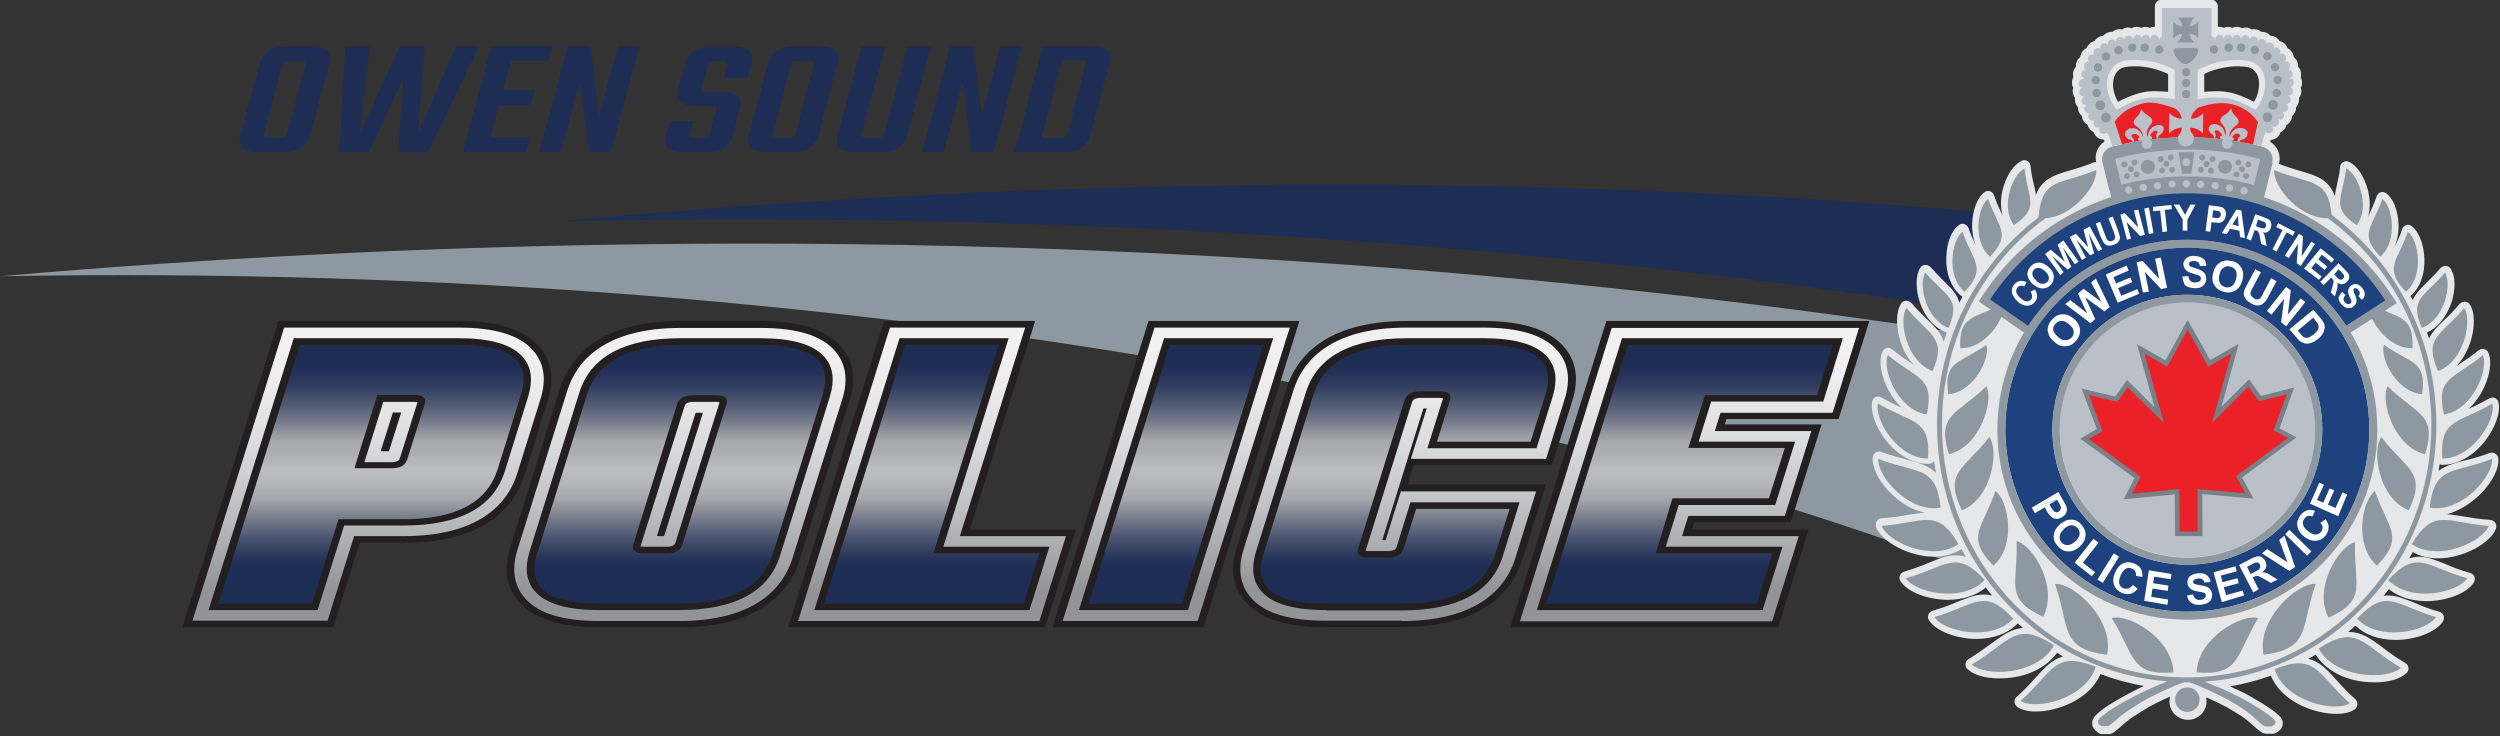<?xml version="1.0" encoding="utf-8"?>
<!-- Generator: Adobe Illustrator 28.1.0, SVG Export Plug-In . SVG Version: 6.00 Build 0)  -->
<svg version="1.1" id="Layer_1" xmlns="http://www.w3.org/2000/svg" xmlns:xlink="http://www.w3.org/1999/xlink" x="0px" y="0px"
	 width="754px" height="222px" viewBox="0 0 754 222" style="enable-background:new 0 0 754 222;" xml:space="preserve">
<rect x="0" y="0" width="754" height="222" fill="#333333" stroke="none"/>
<style type="text/css">
	.st0{fill:#1E2D54;}
	.st1{fill:#8E98A0;}
	.st2{fill:#231F20;}
	.st3{fill:url(#SVGID_1_);}
	.st4{fill:url(#SVGID_00000111905059719193806750000014367399654546245303_);}
	.st5{fill-rule:evenodd;clip-rule:evenodd;fill:#E6E7E8;}
	.st6{fill-rule:evenodd;clip-rule:evenodd;fill:#B9C0C8;}
	.st7{fill-rule:evenodd;clip-rule:evenodd;fill:#8E98A0;}
	.st8{fill-rule:evenodd;clip-rule:evenodd;fill:#EA2227;}
	.st9{fill:#B9C0C8;}
	.st10{fill-rule:evenodd;clip-rule:evenodd;fill:#1D427D;}
	.st11{fill-rule:evenodd;clip-rule:evenodd;fill:#788188;}
	.st12{fill-rule:evenodd;clip-rule:evenodd;fill:#FFFFFF;}
</style>
<g>
	<path class="st0" d="M690.6,74.2C533.5,53,359.7,49.8,180.8,65.6c-4,0.4-8.1,0.8-12.2,1.2c7.3-0.2,14.6-0.3,22-0.4
		c11.7-0.2,23.3-0.2,34.9-0.2c164.3,0,322.9,15.5,467.2,44.9C704.9,95.9,697,81.8,690.6,74.2z"/>
	<path class="st1" d="M678.8,122.7c2.9-1.8,5.4-3.6,7.6-5.4c-150-30.2-318.1-46-495.7-43.6c-64.9,0.9-128.5,4.2-190.4,9.6
		c265-4.6,502.9,41.5,666.8,119.3c0.3-1.6,0.7-3.2,1.2-4.7C685.2,154.1,636.9,148.9,678.8,122.7z"/>
	<g>
		<path class="st2" d="M55,189.2l29-92.4h54.2c11.8,0,19.7,2.5,24.3,7.6c3.9,4.3,4.8,9.9,2.7,16.5l-7,22.4
			c-2.9,9.3-11.6,20.4-36.5,20.4h-13.2l-8,25.5H55z"/>
		<path class="st2" d="M180.9,189.2c-11.8,0-19.7-2.5-24.3-7.6c-3.9-4.3-4.8-9.9-2.7-16.5l15-47.9c2.9-9.3,11.6-20.4,36.5-20.4h23.8
			c11.8,0,19.7,2.5,24.3,7.6c3.9,4.3,4.8,9.9,2.7,16.5l-15,47.9c-2.9,9.3-11.6,20.4-36.5,20.4H180.9z"/>
		<polygon class="st2" points="237.7,189.2 266.6,96.8 312.2,96.8 292.5,159.7 324.5,159.7 315.2,189.2 		"/>
		<polygon class="st2" points="317.4,189.2 346.4,96.8 391.9,96.8 363,189.2 		"/>
		<path class="st2" d="M400,189.2c-11.8,0-19.7-2.5-24.3-7.6c-3.9-4.3-4.8-9.9-2.7-16.5l15-47.9c2.9-9.3,11.6-20.4,36.5-20.4h22.7
			c11.8,0,19.7,2.5,24.3,7.6c3.9,4.3,4.8,9.9,2.7,16.5l-6.1,19.4h-41.8l-1.8,5.8h41.8l-7.1,22.6c-2.9,9.3-11.6,20.4-36.5,20.4H400z"
			/>
		<polygon class="st2" points="455.5,189.2 484.5,96.8 563.8,96.8 554.5,126.4 520.7,126.4 520.2,128 549.4,128 540.1,157.5 
			511,157.5 510.3,159.7 545.5,159.7 536.3,189.2 		"/>
		
			<linearGradient id="SVGID_1_" gradientUnits="userSpaceOnUse" x1="338.079" y1="187.281" x2="338.079" y2="98.774" gradientTransform="matrix(1 0 0 1 -28.697 0)">
			<stop  offset="0.109" style="stop-color:#929497"/>
			<stop  offset="0.146" style="stop-color:#999B9D"/>
			<stop  offset="0.381" style="stop-color:#BFC0C2"/>
			<stop  offset="0.597" style="stop-color:#DADBDC"/>
			<stop  offset="0.788" style="stop-color:#EBEBEC"/>
			<stop  offset="0.931" style="stop-color:#F1F1F2"/>
		</linearGradient>
		<path class="st3" d="M58,187.3l27.7-88.5h52.5c11,0,18.4,2.2,22.5,6.8c3.4,3.8,4.2,8.8,2.3,14.8l-7,22.4
			c-2.7,8.6-10.9,18.9-34.3,18.9h-14.9l-8,25.5H58z M117.3,136.1l3.7-11.7h-2.5l-3.7,11.7H117.3z M180.9,187.3
			c-11,0-18.4-2.2-22.5-6.8c-3.4-3.8-4.2-8.8-2.3-14.8l15-47.9c2.7-8.6,10.9-18.9,34.3-18.9h23.8c11,0,18.4,2.2,22.5,6.8
			c3.4,3.8,4.2,8.8,2.3,14.8l-15,47.9c-2.7,8.6-10.9,18.9-34.3,18.9H180.9z M200.3,161.7l11.7-37.2h-2.2l-11.7,37.2H200.3z
			 M313.5,187.3l8-25.6h-32l19.7-62.9h-40.8l-27.7,88.5H313.5z M361.2,187.3L389,98.8h-40.8l-27.7,88.5H361.2z M422.7,187.3
			c23.4,0,31.6-10.3,34.3-18.9l6.3-20.2h-40.8l-4.6,14.7h-1l12.4-39.7h1l-4.8,15.2h40.8l5.6-18c1.9-6,1.1-11-2.3-14.8
			c-4.1-4.6-11.5-6.8-22.5-6.8h-22.7c-23.4,0-31.6,10.3-34.3,18.9l-15,47.9c-1.9,6-1.1,11,2.3,14.8c4.1,4.6,11.5,6.8,22.5,6.8H422.7
			z M534.5,187.3l8-25.6h-35.2l1.9-6.1h29.1l8-25.6h-29.1l1.7-5.5h33.8l8-25.6h-74.6l-27.7,88.5H534.5z"/>
		<path class="st2" d="M62.9,184l25.7-82h49.5c9.7,0,16.1,1.8,19.5,5.6c2.7,3,3.2,7,1.7,12l-7,22.4c-3.4,11-13.7,16.5-30.6,16.5
			h-17.9l-8,25.5H62.9z M117.9,139.4c2.3,0,2.5-0.8,2.7-1.2l5.3-16.8c0-0.1,0-0.1,0-0.1c-0.2,0-0.5-0.1-1-0.1h-9.3l-5.7,18.2H117.9z
			"/>
		<path class="st2" d="M180.9,184c-9.7,0-16.1-1.8-19.5-5.6c-2.7-3-3.2-7-1.7-12l15-47.9c3.4-11,13.7-16.5,30.6-16.5h23.8
			c9.7,0,16.1,1.8,19.5,5.6c2.7,3,3.2,7,1.7,12l-15,47.9c-3.4,11-13.7,16.5-30.6,16.5H180.9z M193.2,164.8c0.2,0,0.5,0.1,1,0.1h6.8
			c2.3,0,2.5-0.8,2.7-1.2l13.3-42.3c0-0.1,0-0.1,0-0.1c-0.2,0-0.5-0.1-1-0.1h-6.8c-2.3,0-2.5,0.8-2.7,1.2l-13.3,42.3
			C193.2,164.7,193.2,164.8,193.2,164.8z"/>
		<polygon class="st2" points="245.6,184 271.3,102 304.2,102 284.5,164.9 316.5,164.9 310.5,184 		"/>
		<polygon class="st2" points="325.4,184 351.1,102 384,102 358.3,184 		"/>
		<path class="st2" d="M400,184c-9.7,0-16.1-1.8-19.5-5.6c-2.7-3-3.2-7-1.7-12l15-47.9c3.4-11,13.7-16.5,30.6-16.5h22.7
			c9.7,0,16.1,1.8,19.5,5.6c2.7,3,3.2,7,1.7,12l-4.9,15.6h-32.9l4.7-15c0-0.1,0-0.1,0-0.1c-0.2,0-0.5-0.1-1-0.1h-5.6
			c-2.3,0-2.5,0.8-2.7,1.2l-14,44.8c0,0.1,0,0.1,0,0.1c0.2,0,0.5,0.1,1,0.1h5.6c2.3,0,2.5-0.8,2.7-1.2l4.2-13.5h32.9l-5,16.1
			c-3.4,11-13.7,16.5-30.6,16.5H400z"/>
		<polygon class="st2" points="463.5,184 489.2,102 555.8,102 549.9,121.1 516.1,121.1 512.3,133.2 541.4,133.2 535.4,152.3 
			506.3,152.3 502.4,164.9 537.6,164.9 531.6,184 		"/>
		
			<linearGradient id="SVGID_00000136404879673562039580000015589094734024322981_" gradientUnits="userSpaceOnUse" x1="338.079" y1="182.066" x2="338.079" y2="103.989" gradientTransform="matrix(1 0 0 1 -28.697 0)">
			<stop  offset="0.146" style="stop-color:#1E2D54"/>
			<stop  offset="0.182" style="stop-color:#29375B"/>
			<stop  offset="0.245" style="stop-color:#45506D"/>
			<stop  offset="0.326" style="stop-color:#737A8A"/>
			<stop  offset="0.406" style="stop-color:#A6A8AB"/>
			<stop  offset="0.469" style="stop-color:#B5B7B9"/>
			<stop  offset="0.521" style="stop-color:#BBBDBF"/>
			<stop  offset="0.581" style="stop-color:#ACAEB1"/>
			<stop  offset="0.63" style="stop-color:#A6A8AB"/>
			<stop  offset="0.701" style="stop-color:#777D8D"/>
			<stop  offset="0.77" style="stop-color:#505A74"/>
			<stop  offset="0.833" style="stop-color:#354162"/>
			<stop  offset="0.889" style="stop-color:#243258"/>
			<stop  offset="0.931" style="stop-color:#1E2D54"/>
		</linearGradient>
		<path style="fill:url(#SVGID_00000136404879673562039580000015589094734024322981_);" d="M90.4,104h47.8c15.8,0,22.1,5,18.9,15.1
			l-7,22.4c-3.2,10.1-12.6,15.1-28.4,15.1h-19.6l-8,25.5H65.9L90.4,104z M122.8,138.6l5.3-16.8c0.6-1.8-0.5-2.7-3.2-2.7h-11.1
			l-6.9,22.1h11.1C120.6,141.3,122.2,140.4,122.8,138.6z M205.4,104h23.8c15.8,0,22.1,5,18.9,15.1l-15,47.9
			c-3.2,10.1-12.6,15.1-28.4,15.1h-23.8c-15.8,0-22.1-5-18.9-15.1l15-47.9C180.2,109,189.6,104,205.4,104z M205.8,164.2l13.3-42.3
			c0.6-1.8-0.5-2.7-3.2-2.7h-6.8c-2.7,0-4.3,0.9-4.9,2.7L191,164.2c-0.6,1.8,0.5,2.7,3.2,2.7h6.8C203.7,166.9,205.3,166,205.8,164.2
			z M281.5,166.9h32l-4.8,15.2h-60.2l24.5-78.1h28.2L281.5,166.9z M352.8,104H381l-24.5,78.1h-28.2L352.8,104z M461.6,133.2h-28.2
			l3.9-12.5c0.6-1.8-0.5-2.7-3.2-2.7h-5.6c-2.7,0-4.3,0.9-4.9,2.7l-14,44.8c-0.6,1.8,0.5,2.7,3.2,2.7h5.6c2.7,0,4.3-0.9,4.9-2.7
			l3.8-12h28.2L451,167c-3.2,10.1-12.6,15.1-28.4,15.1H400c-15.8,0-22.1-5-18.9-15.1l15-47.9c3.2-10.1,12.6-15.1,28.4-15.1h22.7
			c15.8,0,22.1,5,18.9,15.1L461.6,133.2z M499.4,166.9h35.2l-4.8,15.2h-63.4l24.5-78.1h61.9l-4.8,15.2h-33.8l-5,15.9h29.1l-4.8,15.2
			h-29.1L499.4,166.9z"/>
	</g>
	<g>
		<g>
			<path class="st5" d="M626.9,25.2c0,0.7,0.5,1.3,1.2,1.3c-0.6,0.1-1,0.7-1,1.3c0,0.7,0.6,1.3,1.3,1.3c0.1,0,0.2,0,0.3,0
				c-0.5,0.2-0.9,0.7-0.9,1.3c0,0.7,0.6,1.3,1.3,1.3c0.1,0,0.1,0,0.2,0c-0.4,0.2-0.7,0.7-0.7,1.1c0,0.7,0.6,1.3,1.3,1.3
				c0.2,0,0.3,0,0.5-0.1c-0.3,0.2-0.6,0.6-0.6,1.1c0,0.7,0.6,1.3,1.3,1.3c0.2,0,0.4,0,0.6-0.1l0,0c-0.2,0.2-0.3,0.5-0.3,0.9
				c0,0.7,0.6,1.3,1.3,1.3c0.3,0,0.6-0.1,0.8-0.3l0,0c-0.2,0.2-0.4,0.6-0.4,0.9c0,0.7,0.6,1.3,1.3,1.3c0.4,0,0.7-0.2,1-0.4
				c0.5,0.5,1.3,2.8,1.7,4c-0.1,0-0.2,0-0.3,0.1c-2,0.5-3.2,2.6-2.8,4.6l1.9,7.8c0,0.1,0,0.1,0.1,0.2l0.6,2.6
				c-15.6,5.1-29.3,15.3-38.6,29.5l-1.3,2l3.6,2.5c-6.2,2.7-9.4,3-9.2,11.6c5.6,0.2,10.5-5,12.4-9.4l6.9,4.8c-5.1,8.6-8,18.6-8,29.2
				c0,31.6,25.6,57.3,57.3,57.3s57.3-25.6,57.3-57.3c0-10.7-2.9-20.7-8.1-29.3l6.6-4.2c2,4.3,6.7,9.1,12.2,8.9
				c0.3-8.3-2.7-8.9-8.5-11.3l3.7-2.3l-1.4-2.1c-9.3-14.3-23-24.6-38.7-29.8l0.7-2.8l0,0l1.9-7.8c0.5-2-0.7-4.1-2.7-4.6
				c-0.1,0-0.3-0.1-0.4-0.1c0.3-1.3,0.8-3.5,1.4-4.1c0.2,0.2,0.6,0.3,0.9,0.3c0.7,0,1.3-0.6,1.3-1.3c0-0.4-0.2-0.8-0.5-1l0,0
				c0.2,0.2,0.5,0.3,0.9,0.3c0.7,0,1.3-0.6,1.3-1.3c0-0.5-0.2-0.9-0.6-1.1l0,0c0.2,0.2,0.5,0.3,0.9,0.3c0.7,0,1.3-0.6,1.3-1.3
				c0-0.4-0.2-0.8-0.6-1.1c0.1,0,0.3,0.1,0.5,0.1c0.7,0,1.3-0.6,1.3-1.3c0-0.5-0.3-0.9-0.7-1.1c0.1,0,0.1,0,0.2,0
				c0.7,0,1.3-0.6,1.3-1.3c0-0.6-0.4-1.1-0.9-1.3c0.1,0,0.2,0,0.3,0c0.7,0,1.3-0.6,1.3-1.3c0-0.6-0.4-1.1-1-1.3
				c0.7,0,1.2-0.6,1.2-1.3c0-0.7-0.6-1.3-1.3-1.3c0.6-0.1,1-0.7,1-1.3c0-0.7-0.6-1.3-1.3-1.3c-0.2,0-0.3,0-0.4,0.1l0,0
				c0.5-0.2,0.9-0.7,0.9-1.3c0-0.7-0.6-1.3-1.3-1.3c-0.2,0-0.3,0-0.5,0.1c0.3-0.2,0.6-0.6,0.6-1.1c0-0.7-0.6-1.3-1.3-1.3
				c-0.3,0-0.5,0.1-0.7,0.2c0.2-0.2,0.3-0.5,0.3-0.8c0-0.7-0.6-1.3-1.3-1.3c-0.4,0-0.7,0.1-0.9,0.4c0.1-0.2,0.2-0.4,0.2-0.6
				c0-0.7-0.6-1.3-1.3-1.3c-0.4,0-0.8,0.2-1.1,0.6c0-0.1,0.1-0.3,0.1-0.4c0-0.7-0.6-1.3-1.3-1.3c-0.6,0-1,0.4-1.2,0.9
				c0-0.1,0-0.2,0-0.3c0-0.7-0.6-1.3-1.3-1.3c-0.6,0-1.1,0.4-1.2,0.9v0c0-0.7-0.6-1.3-1.3-1.3c-0.7,0-1.3,0.6-1.3,1.3h0
				c0,0,0-0.1,0-0.1c0-0.7-0.6-1.3-1.3-1.3c-0.7,0-1.3,0.5-1.3,1.2c0-0.7-0.6-1.2-1.3-1.2c-0.6,0-1.2,0.5-1.3,1.1
				c-0.1-0.6-0.7-1.1-1.3-1.1c-0.7,0-1.3,0.6-1.3,1.3c0,0,0,0.1,0,0.1c-0.1-0.5-0.6-0.9-1.1-1l0-8.5l-15,0l0,8.6
				c-0.4,0.2-0.7,0.6-0.8,1.1c0,0-0.1,0-0.1,0c0-0.1,0-0.2,0-0.3c0-0.7-0.6-1.3-1.3-1.3c-0.6,0-1.2,0.5-1.3,1.1
				c-0.1-0.6-0.7-1.1-1.3-1.1c-0.7,0-1.3,0.5-1.3,1.2c0-0.7-0.6-1.2-1.3-1.2c-0.7,0-1.3,0.6-1.3,1.3c0,0,0,0.1,0,0.2h0
				c0-0.7-0.6-1.3-1.3-1.3c-0.7,0-1.3,0.6-1.3,1.3v0c-0.2-0.5-0.7-0.9-1.2-0.9c-0.7,0-1.3,0.6-1.3,1.3c0,0.1,0,0.2,0,0.4
				c-0.2-0.5-0.7-0.9-1.2-0.9c-0.7,0-1.3,0.6-1.3,1.3c0,0.1,0,0.3,0.1,0.4c-0.2-0.3-0.6-0.6-1.1-0.6c-0.7,0-1.3,0.6-1.3,1.3
				c0,0.2,0.1,0.4,0.2,0.6c-0.2-0.2-0.6-0.4-0.9-0.4c-0.7,0-1.3,0.6-1.3,1.3c0,0.3,0.1,0.6,0.3,0.8c-0.2-0.1-0.5-0.2-0.7-0.2
				c-0.7,0-1.3,0.6-1.3,1.3c0,0.4,0.2,0.8,0.5,1l0,0c-0.1,0-0.3-0.1-0.4-0.1c-0.7,0-1.3,0.6-1.3,1.3c0,0.5,0.2,0.9,0.6,1.1l0,0.1
				c0,0-0.1,0-0.1,0c-0.7,0-1.3,0.6-1.3,1.3c0,0.6,0.4,1.1,1,1.3v0C627.5,23.9,626.9,24.5,626.9,25.2z M674.1,18.1
				c0,0,4.4-0.3,6.3,1.2c1.9,1.5,3.1,3.7,2.7,7c-0.4,4.4-2.9,6.8-2.9,6.8s-4.3-2.6-8.1-3.4c-3.8-0.8-9.3,0.2-9.3,0.2v-8.8
				c0,0,2.9-1.6,5.9-2.3C671.8,18.1,674.1,18.1,674.1,18.1z M638.3,19.3c1.9-1.5,6.3-1.2,6.3-1.2s2.3,0,5.4,0.7
				c3.1,0.7,5.9,2.3,5.9,2.3l0,8.8c0,0-5.5-1-9.3-0.2c-3.8,0.8-8.1,3.4-8.1,3.4s-2.5-2.4-3-6.8C635.2,23,636.4,20.8,638.3,19.3z"/>
			<path class="st5" d="M682.7,197.5c14.4-1.9,11.1-8.1,15.7-21.4C692.6,175.8,680.5,186.9,682.7,197.5z"/>
			<path class="st5" d="M686,201.8c3.1,9.7,18.1,13.2,22.7,10.3C698.8,203.3,698.7,196.8,686,201.8z"/>
			<path class="st5" d="M699.3,195.6c5,9.1,20.8,9.6,24.8,5.8C712.4,194.5,711,188,699.3,195.6z"/>
			<path class="st5" d="M702.3,186.3c12-5.5,7.5-10,8-22.8C705.2,164.8,697.6,177.7,702.3,186.3z"/>
			<path class="st5" d="M710.9,186.6c6.7,7.1,21.1,3.8,23.8-0.5C722.6,182.6,719.8,177,710.9,186.6z"/>
			<path class="st5" d="M716.9,170.6c8.6-8.8,3.2-11.2-0.6-22.5C712.3,150.9,709.9,164.6,716.9,170.6z"/>
			<path class="st5" d="M720.3,174.9c6.7,7.1,21.1,3.8,23.8-0.5C731.9,171,729.1,165.4,720.3,174.9z"/>
			<path class="st5" d="M726.5,153.9c5.5-11.7-0.7-12.2-8.3-22.1C715.2,136,717.5,150.4,726.5,153.9z"/>
			<path class="st5" d="M727.4,164.1c8,5.5,21.4-0.7,23.2-5.5C738,157.7,734.1,152.9,727.4,164.1z"/>
			<path class="st5" d="M732.8,153.1c9.6,1.7,19.2-9.5,18.8-14.7C739.8,143,734.2,140.2,732.8,153.1z"/>
			<path class="st5" d="M720.1,116.5c-2.4,4.5,2,18.3,11.3,20.5C735.2,124.8,729,125.2,720.1,116.5z"/>
			<path class="st5" d="M736.6,138.3c9.2,0,16.3-11.9,15.1-16.6C741.4,127.8,735.8,126.1,736.6,138.3z"/>
			<path class="st5" d="M737.1,125c8.7-1.3,13.6-13.7,11.7-17.9C740.1,114.4,734.5,113.6,737.1,125z"/>
			<path class="st5" d="M719,104c-1.3,3.9,3.8,14.3,11.5,14.9C732,108.7,727.2,109.8,719,104z"/>
			<path class="st5" d="M735.3,111.9c7.9-2.8,10.4-15.3,7.9-19C736.2,101.3,730.8,101.6,735.3,111.9z"/>
			<path class="st5" d="M730.4,98.9c7-2.5,9.2-13.5,7-16.7C731.3,89.6,726.5,89.8,730.4,98.9z"/>
			<path class="st5" d="M726.3,69.8c-3.1,9.1-7.5,11-0.6,18.1C731.3,83.2,729.5,72.1,726.3,69.8z"/>
			<path class="st5" d="M718.5,60c-3,8.7-7.2,10.5-0.6,17.4C723.3,72.8,721.6,62.2,718.5,60z"/>
			<path class="st5" d="M710.8,67.9c4.3-5.7,0.2-15.6-3.2-17.1C706.5,60,702.8,62.6,710.8,67.9z"/>
			<path class="st5" d="M635.5,197.5c2.2-10.6-10-21.7-15.7-21.4C624.4,189.4,621.1,195.6,635.5,197.5z"/>
			<path class="st5" d="M637,186.4c7,11.2,5.3,17.5,18.6,16.4C655.2,192.6,642.1,185,637,186.4z"/>
			<path class="st5" d="M662.5,202.8c13.2,1.2,11.6-5.1,18.6-16.4C676,185,662.8,192.6,662.5,202.8z"/>
			<path class="st5" d="M609.4,211.4c4.6,2.9,19.6-0.6,22.7-10.3C619.4,196.1,619.3,202.6,609.4,211.4z"/>
			<path class="st5" d="M619.5,194.6c-11.7-7.6-13.1-1-24.8,5.8C598.7,204.1,614.5,203.7,619.5,194.6z"/>
			<path class="st5" d="M616.2,186c4.7-8.7-2.9-21.5-8-22.8C608.7,176,604.2,180.5,616.2,186z"/>
			<path class="st5" d="M607.2,186.6c-8.8-9.6-11.7-4-23.8-0.5C586.2,190.4,600.5,193.7,607.2,186.6z"/>
			<path class="st5" d="M601.9,148.1c-3.8,11.3-9.2,13.7-0.6,22.5C608.2,164.6,605.9,150.9,601.9,148.1z"/>
			<path class="st5" d="M598.6,174.9c-8.8-9.6-11.7-4-23.8-0.5C577.6,178.8,592,182,598.6,174.9z"/>
			<path class="st5" d="M600,131.8c-7.7,9.9-13.8,10.4-8.3,22.1C600.6,150.4,603,136,600,131.8z"/>
			<path class="st5" d="M590.7,164.1c-6.6-11.2-10.6-6.3-23.2-5.5C569.3,163.4,582.7,169.6,590.7,164.1z"/>
			<path class="st5" d="M585.3,153.1c-1.4-12.9-6.9-10.2-18.8-14.7C566.1,143.6,575.7,154.8,585.3,153.1z"/>
			<path class="st5" d="M587.8,137c9.3-2.2,13.6-16,11.3-20.5C590.1,125.2,584,124.8,587.8,137z"/>
			<path class="st5" d="M581.5,138.3c0.8-12.2-4.8-10.5-15.1-16.6C565.3,126.5,572.4,138.4,581.5,138.3z"/>
			<path class="st5" d="M581.1,125c2.6-11.4-3-10.7-11.7-17.9C567.5,111.4,572.4,123.7,581.1,125z"/>
			<path class="st5" d="M599.1,104c-8.2,5.8-13,4.7-11.5,14.9C595.3,118.3,600.4,107.9,599.1,104z"/>
			<path class="st5" d="M582.9,111.9c4.4-10.3-0.9-10.6-7.9-19C572.5,96.7,574.9,109.1,582.9,111.9z"/>
			<path class="st5" d="M587.7,98.9c3.9-9.1-0.8-9.3-7-16.7C578.5,85.4,580.7,96.4,587.7,98.9z"/>
			<path class="st5" d="M592.5,88c6.9-7.1,2.5-9-0.6-18.1C588.7,72.1,586.8,83.2,592.5,88z"/>
			<path class="st5" d="M600.2,77.4c6.6-6.8,2.4-8.7-0.6-17.4C596.6,62.2,594.8,72.8,600.2,77.4z"/>
			<path class="st5" d="M610.6,50.8c-3.5,1.5-7.5,11.4-3.2,17.1C615.3,62.6,611.6,60,610.6,50.8z"/>
			<path class="st5" d="M674.9,210c-0.8-0.3-1.5-0.7-2.3-1.1c-1.3-0.6-2.7-1.3-4.1-1.8c-0.6-0.2-1.3-0.5-2.2-0.9
				c-0.5-0.2-1-0.4-1.5-0.6c18.1-1.3,34.9-9.2,47.9-22.6c14.2-14.7,22-34.2,22-54.9c0-20.7-7.8-40.3-22-54.9c-2.9-3-6.1-5.8-9.5-8.3
				c-1.1-11.3-6.5-9.1-17.3-13.6c-0.5,4.7,7.5,14.8,16.1,14.5c3.4,2.5,6.7,5.3,9.6,8.4c13.9,14.4,21.6,33.5,21.6,53.9
				c0,20.4-7.7,39.5-21.6,53.9c-13.9,14.4-32.5,22.3-52.2,22.3c-19.7,0-38.2-7.9-52.2-22.3c-13.9-14.4-21.6-33.5-21.6-53.9
				c0-20.4,7.7-39.5,21.6-53.9c3-3.1,6.2-5.9,9.7-8.4c8.3-0.5,15.7-10,15.2-14.5c-11,4.6-16.4,2.1-17.4,14.3c-3,2.3-5.9,4.9-8.6,7.6
				c-14.2,14.7-22,34.2-22,54.9c0,20.7,7.8,40.3,22,54.9c12.9,13.3,29.5,21.1,47.5,22.5c-2.9,1.1-6.9,2.9-10.2,4.6
				c-2.5,1.3-10.8,5.8-10.8,7.6c0,0.6,0.4,0.8,0.7,1c0.1,0.1,0.2,0.1,0.3,0.2l0.1,0.1h2l0.1,0c0.9-0.7,1.8-1.4,2.6-2.1
				c0.8-0.7,1.6-1.4,2.5-2c1.4-1,4-2.6,5.6-3.6c1.7-1,9.5-4.8,12.1-5.5c0.3,0,0.5,0,0.8,0c0.3,0,0.5,0,0.8,0
				c2.6,0.7,10.6,4.6,12.1,5.5c1.4,0.8,4.3,2.5,5.6,3.6c0.8,0.6,1.5,1.2,2.2,1.9c0.9,0.8,1.8,1.6,2.9,2.3l0.1,0h2l0.1-0.1
				c0.1-0.1,0.2-0.1,0.3-0.2c0.3-0.2,0.7-0.5,0.7-1C686.2,216.1,676.3,210.6,674.9,210z"/>
			<path class="st5" d="M748.8,148.3c3.1-3.4,5-7.2,4.7-10c0-0.6-0.4-1.1-0.9-1.5c-0.3-0.2-0.7-0.3-1-0.3c-0.2,0-0.5,0-0.7,0.1
				c-2.9,1.1-5.4,1.8-7.6,2.3c-3.1,0.8-5.7,1.5-7.8,3.1c0.1-0.7,0.2-1.3,0.3-2c0.2,0.1,0.5,0.2,0.7,0.2h0.1c4.6,0,9.3-2.6,12.9-7.2
				c3.1-4,4.8-8.8,4-11.7c-0.1-0.6-0.6-1.1-1.1-1.3c-0.2-0.1-0.5-0.1-0.7-0.1c-0.3,0-0.7,0.1-1,0.3c-2.3,1.3-4.3,2.3-6.1,3.1
				c1.5-1.4,2.8-3.1,3.9-5.1c2.4-4.3,3.2-9.1,2-11.8c-0.2-0.6-0.7-1-1.3-1.1c-0.1,0-0.3-0.1-0.4-0.1c-0.4,0-0.9,0.2-1.2,0.4
				c-2.1,1.8-4.1,3-5.8,4.2c-0.3,0.2-0.6,0.4-0.9,0.6c1.7-1.8,3.1-4.2,4.1-7c1.5-4.5,1.5-9.2-0.1-11.6c-0.3-0.5-0.9-0.8-1.5-0.8
				c0,0-0.1,0-0.1,0c-0.6,0-1.1,0.3-1.5,0.7c-1.7,2-3.3,3.6-4.7,4.9c-1.9,1.8-3.6,3.5-4.5,5.5c-0.2-0.6-0.4-1.2-0.6-1.8
				c3.2-1.5,5.8-4.6,7.3-8.9c1.4-4.1,1.3-8.2-0.2-10.4c-0.3-0.5-0.9-0.8-1.5-0.8c0,0-0.1,0-0.1,0c-0.6,0-1.1,0.3-1.5,0.7
				c-1.5,1.8-2.9,3.1-4.1,4.3c-1.9,1.9-3.4,3.4-4.2,5.3c-0.2-0.4-0.4-0.8-0.7-1.2c2.9-2.5,4.4-6.6,4.2-11.4
				c-0.2-4.3-1.7-8.1-3.8-9.7c-0.3-0.2-0.7-0.4-1.1-0.4c-0.2,0-0.4,0-0.6,0.1c-0.6,0.2-1,0.6-1.2,1.2c-0.7,2.2-1.6,3.9-2.3,5.4
				c0.8-2,1.3-4.3,1.2-6.9c-0.2-4.2-1.6-7.8-3.7-9.3c-0.3-0.2-0.7-0.4-1.1-0.4c-0.2,0-0.4,0-0.6,0.1c-0.6,0.2-1,0.6-1.2,1.2
				c-0.7,2.1-1.5,3.8-2.2,5.3c-0.1,0.3-0.3,0.6-0.4,0.9c0.7-2.4,0.7-5.3-0.1-8.3c-1.1-4-3.3-7.3-5.7-8.3c-0.2-0.1-0.5-0.2-0.7-0.2
				c-0.3,0-0.7,0.1-1,0.3c-0.5,0.3-0.9,0.8-0.9,1.4c-0.2,2.2-0.7,4-1,5.6c-0.3,1.2-0.5,2.2-0.6,3.2c-1.9-5-5.5-6.1-10.3-7.5
				c-1.9-0.6-4.1-1.2-6.6-2.2l0.1-0.3c0.6-2.5-0.6-5.1-2.7-6.3c0.1-0.2,0.1-0.4,0.2-0.6c1.4-0.1,2.5-1,2.9-2.3
				c0.9-0.4,1.6-1.2,1.8-2.2c1-0.5,1.6-1.5,1.7-2.7c0.7-0.6,1.2-1.5,1.2-2.5c0-0.1,0-0.2,0-0.2c0.5-0.6,0.9-1.4,0.9-2.2
				c0-0.2,0-0.4,0-0.6c0.4-0.5,0.7-1.2,0.7-2c0-0.4-0.1-0.7-0.2-1c0.3-0.5,0.4-1,0.4-1.6c0-0.6-0.2-1.1-0.4-1.6
				c0.1-0.3,0.1-0.6,0.1-1c0-0.9-0.3-1.6-0.9-2.2c0-0.1,0-0.2,0-0.3c0-1-0.5-2-1.3-2.6c-0.1-1.2-0.9-2.2-1.9-2.7
				c-0.4-1.1-1.2-1.9-2.4-2.1c-0.5-0.9-1.5-1.6-2.7-1.6c-0.6-0.7-1.5-1.2-2.5-1.2c-0.1,0-0.2,0-0.3,0c-0.6-0.5-1.3-0.8-2.2-0.8
				c-0.2,0-0.5,0-0.7,0.1c-0.5-0.4-1.2-0.6-1.8-0.6c-0.4,0-0.7,0.1-1.1,0.2c-0.5-0.3-1-0.4-1.6-0.4c-0.5,0-0.9,0.1-1.3,0.3
				c-0.4-0.2-0.8-0.3-1.3-0.3c-0.5,0-0.9,0.1-1.3,0.3c-0.4-0.2-0.8-0.3-1.3-0.3c-0.2,0-0.3,0-0.5,0l0-6.2c0-0.5-0.2-1-0.6-1.4
				c-0.4-0.4-0.8-0.6-1.4-0.6l-15,0c-0.5,0-1,0.2-1.4,0.6c-0.4,0.4-0.6,0.9-0.6,1.4l0,6.2c-0.1,0-0.1,0-0.2,0
				c-0.5,0-0.9,0.1-1.3,0.3c-0.4-0.2-0.8-0.3-1.3-0.3c-0.5,0-0.9,0.1-1.3,0.3c-0.4-0.2-0.8-0.3-1.3-0.3c-0.6,0-1.1,0.1-1.6,0.4
				c-0.3-0.1-0.7-0.2-1.1-0.2c-0.7,0-1.3,0.2-1.8,0.6c-0.2-0.1-0.5-0.1-0.7-0.1c-0.8,0-1.6,0.3-2.2,0.8c-0.1,0-0.2,0-0.3,0
				c-1,0-1.9,0.5-2.5,1.2c-1.1,0.1-2.1,0.7-2.6,1.6c-1.1,0.2-2,1.1-2.4,2.1c-1,0.5-1.8,1.5-1.9,2.7c-0.8,0.6-1.3,1.5-1.3,2.6
				c0,0.1,0,0.2,0,0.3c-0.5,0.6-0.9,1.4-0.9,2.2c0,0.3,0.1,0.7,0.1,1c-0.3,0.5-0.4,1-0.4,1.6c0,0.6,0.1,1.1,0.4,1.6
				c-0.1,0.3-0.2,0.7-0.2,1c0,0.7,0.3,1.4,0.7,2c0,0.2,0,0.4,0,0.6c0,0.9,0.3,1.6,0.9,2.2c0,0.1,0,0.2,0,0.2c0,1,0.5,1.9,1.2,2.5
				c0.1,1.1,0.7,2.1,1.7,2.6c0.2,1,0.9,1.8,1.8,2.2c0.4,1.3,1.6,2.3,3.1,2.3c0,0,0,0,0,0c0.1,0.2,0.2,0.4,0.2,0.6
				c-2,1.3-3.1,3.8-2.5,6.2l0,0c0,0-0.1,0-0.1,0c-0.2,0-0.5,0-0.7,0.1c-2.7,1.1-5,1.8-7.1,2.4c-4.8,1.4-8.4,2.5-10.3,7.4
				c-0.1-1-0.3-2-0.6-3.2c-0.4-1.6-0.8-3.4-1-5.6c-0.1-0.6-0.4-1.1-0.9-1.4c-0.3-0.2-0.6-0.3-1-0.3c-0.3,0-0.5,0-0.7,0.2
				c-2.4,1-4.6,4.3-5.7,8.3c-0.8,3-0.8,5.8-0.1,8.3c-0.1-0.3-0.3-0.6-0.4-0.9c-0.7-1.5-1.5-3.2-2.2-5.3c-0.2-0.6-0.7-1-1.2-1.2
				c-0.2-0.1-0.4-0.1-0.6-0.1c-0.4,0-0.8,0.1-1.1,0.4c-2.1,1.5-3.5,5.2-3.7,9.3c-0.1,2.5,0.3,4.9,1.2,6.9c-0.7-1.5-1.6-3.3-2.3-5.4
				c-0.2-0.6-0.7-1-1.2-1.2c-0.2-0.1-0.4-0.1-0.6-0.1c-0.4,0-0.8,0.1-1.1,0.4c-2.2,1.5-3.7,5.3-3.8,9.7c-0.2,4.8,1.4,9,4.3,11.5
				c0.2,0.1,0.4,0.3,0.6,0.3c-0.3,0.6-0.7,1.3-1,1.9c-0.5-2.4-2.2-4.2-4.5-6.4c-1.2-1.2-2.6-2.6-4.1-4.3c-0.4-0.4-0.9-0.7-1.5-0.7
				c0,0-0.1,0-0.1,0c-0.6,0-1.2,0.3-1.5,0.8c-1.5,2.2-1.5,6.3-0.2,10.4c1.5,4.6,4.5,7.9,8.1,9.2c-0.3,0.9-0.6,1.8-0.9,2.8
				c-0.7-2.7-2.7-4.6-5-6.8c-1.4-1.4-3-2.9-4.7-4.9c-0.4-0.4-0.9-0.7-1.5-0.7c0,0-0.1,0-0.1,0c-0.6,0-1.2,0.3-1.5,0.8
				c-1.6,2.4-1.7,7-0.2,11.6c0.9,2.8,2.3,5.2,4.1,7c-0.3-0.2-0.6-0.4-0.9-0.6c-1.7-1.1-3.6-2.4-5.8-4.2c-0.3-0.3-0.8-0.4-1.2-0.4
				c-0.1,0-0.3,0-0.4,0.1c-0.6,0.1-1.1,0.6-1.3,1.1c-1.2,2.7-0.4,7.5,2,11.8c1.1,2,2.4,3.7,3.9,5.1c-1.8-0.8-3.8-1.8-6.1-3.1
				c-0.3-0.2-0.6-0.3-1-0.3c-0.2,0-0.5,0-0.7,0.1c-0.6,0.2-1,0.7-1.1,1.3c-0.7,3,0.9,7.7,4,11.7c3.6,4.6,8.3,7.2,12.9,7.2h0.1
				c0.6,0,1.2-0.3,1.6-0.8c0.2,1.2,0.4,2.4,0.6,3.6c-2.2-2.3-5.2-3.1-8.9-4.1c-2.2-0.6-4.7-1.2-7.6-2.3c-0.2-0.1-0.5-0.1-0.7-0.1
				c-0.4,0-0.7,0.1-1,0.3c-0.5,0.3-0.8,0.9-0.9,1.5c-0.2,2.8,1.6,6.6,4.7,10c3.3,3.5,7.2,5.9,11.1,6.6c-1.6,0.1-3.3,0.4-5.2,0.7
				c-2.2,0.4-4.8,0.8-7.9,1c-0.6,0-1.2,0.4-1.5,0.9c-0.3,0.5-0.4,1.1-0.2,1.7c1.7,4.6,10.1,9,17.4,9h0c3.2,0,6-0.8,8.4-2.3
				c0.4,0.8,0.9,1.6,1.3,2.4c-1-0.4-2.1-0.5-3.2-0.5c-2.5,0-4.9,1-7.9,2.2c-2.1,0.9-4.5,1.8-7.5,2.7c-0.6,0.2-1.1,0.6-1.3,1.2
				c-0.2,0.6-0.2,1.2,0.2,1.7c2,3.2,8.2,5.6,14.3,5.6h0c4.5,0,8.5-1.3,11.4-3.7c0.6,0.8,1.2,1.6,1.9,2.4c-0.8-0.2-1.6-0.3-2.5-0.3
				c-2.5,0-4.9,1-7.9,2.2c-2.1,0.9-4.5,1.8-7.5,2.7c-0.6,0.2-1.1,0.6-1.3,1.2c-0.2,0.6-0.2,1.2,0.2,1.7c2,3.2,8.2,5.6,14.3,5.6h0
				c5.2,0,9.6-1.7,12.5-4.7c0.5,0.5,1,0.9,1.5,1.4c-3.4,0.2-6.1,2.2-9.4,4.6c-2,1.4-4.2,3.1-7,4.8c-0.5,0.3-0.9,0.8-0.9,1.4
				c-0.1,0.6,0.1,1.2,0.6,1.6c1.9,1.8,5.4,2.8,9.6,2.8h0c8.8,0,14.6-3.8,17.4-7.7c0.6,0.4,1.2,0.7,1.8,1.1c-3.3,0.9-5.5,3.3-8.2,6.3
				c-1.6,1.8-3.4,3.8-5.8,5.9c-0.5,0.4-0.7,1-0.6,1.6c0,0.6,0.4,1.1,0.9,1.5c1.3,0.8,3.2,1.3,5.5,1.3h0c6.3,0,16.2-3.5,19.5-11.3
				c4.2,1.6,8.6,2.8,13.1,3.6c-1.3,0.6-2.6,1.2-3.8,1.9c-11.8,6.1-11.8,8.2-11.8,9.3c0,1.6,1.1,2.3,1.5,2.6c0,0,0.1,0,0.1,0.1
				l0.1,0.1c0.3,0.3,0.8,0.5,1.3,0.5h2c0.4,0,0.8-0.1,1.1-0.3l0.1,0c1-0.7,1.9-1.5,2.8-2.3c0.7-0.6,1.5-1.3,2.3-1.9
				c1.4-1,3.9-2.5,5.5-3.5c1-0.6,3.9-2.1,6.7-3.3c-0.1,0.5-0.2,0.9-0.2,1.4c0,3.1,2.5,5.6,5.6,5.6s5.6-2.5,5.6-5.6
				c0-0.4-0.1-0.8-0.1-1.2c2.7,1.2,5.5,2.6,6.4,3.1c1.5,0.9,4.2,2.5,5.4,3.4c0.7,0.6,1.4,1.2,2.1,1.8c0.9,0.8,1.9,1.7,3,2.4l0.1,0
				c0.3,0.2,0.7,0.3,1.1,0.3h2c0.5,0,0.9-0.2,1.3-0.5l0.1,0c0,0,0.1,0,0.1-0.1c0.4-0.3,1.5-1,1.5-2.6c0-1.4-1-2.7-6.1-5.9
				c-2.6-1.6-5.6-3.3-6.4-3.6c-0.7-0.3-1.4-0.7-2.2-1c-0.4-0.2-0.8-0.4-1.2-0.6c4.2-0.7,8.3-1.8,12.3-3.2c3.3,8,13.3,11.5,19.7,11.5
				h0c2.3,0,4.2-0.4,5.5-1.3c0.5-0.3,0.8-0.9,0.9-1.5c0-0.6-0.2-1.2-0.6-1.6c-2.4-2.1-4.2-4.1-5.8-5.9c-2.7-3-5-5.5-8.4-6.3
				c0.8-0.4,1.5-0.8,2.2-1.3c2.6,4.2,8.5,8.4,17.8,8.4h0c4.2,0,7.7-1,9.6-2.8c0.4-0.4,0.7-1,0.6-1.6c-0.1-0.6-0.4-1.1-0.9-1.4
				c-2.9-1.7-5.1-3.3-7-4.8c-3.5-2.6-6.3-4.6-10-4.6c-0.1,0-0.2,0-0.3,0c0.8-0.6,1.5-1.3,2.2-1.9c2.9,2.8,7.1,4.3,12.1,4.3h0
				c6.1,0,12.3-2.4,14.3-5.6c0.3-0.5,0.4-1.1,0.2-1.7c-0.2-0.6-0.7-1-1.3-1.2c-3-0.8-5.4-1.8-7.5-2.7c-3-1.2-5.4-2.2-7.9-2.2
				c-0.5,0-0.9,0-1.4,0.1c0.6-0.7,1.1-1.4,1.6-2c2.8,2.3,6.8,3.6,11.3,3.6h0c6.1,0,12.3-2.4,14.3-5.6c0.3-0.5,0.4-1.1,0.2-1.7
				c-0.2-0.6-0.7-1-1.3-1.2c-3-0.8-5.4-1.8-7.5-2.7c-3-1.2-5.4-2.2-7.9-2.2c-1,0-2,0.2-3,0.5c0.4-0.6,0.7-1.3,1.1-1.9
				c2.2,1.3,4.8,1.9,7.7,1.9c7.2,0,15.7-4.4,17.4-9c0.2-0.6,0.1-1.2-0.2-1.7c-0.3-0.5-0.9-0.8-1.5-0.9c-3.1-0.2-5.6-0.6-7.9-1
				c-1.9-0.3-3.6-0.6-5.2-0.7C741.6,154.1,745.5,151.8,748.8,148.3z M590.6,106.8C590.6,106.8,590.7,106.8,590.6,106.8
				C590.7,106.9,590.6,106.9,590.6,106.8C590.6,106.9,590.6,106.8,590.6,106.8z M664.8,22.3c1-0.5,2.7-1.2,4.5-1.6
				c2.8-0.7,4.9-0.7,4.9-0.7c0,0,0.1,0,0.1,0c0,0,0.4,0,0.9,0c2.3,0,3.6,0.4,4.1,0.8c1.6,1.2,2.2,2.9,2,5.4
				c-0.2,2.1-0.9,3.6-1.5,4.5c-1.7-0.9-4.5-2.2-7.2-2.8c-1.1-0.2-2.4-0.4-3.9-0.4c-1.4,0-2.8,0.1-3.9,0.2V22.3z M639.4,20.8
				c0.5-0.4,1.8-0.8,4.1-0.8c0.5,0,0.9,0,0.9,0c0,0,0.1,0,0.1,0c0,0,2.2,0,4.9,0.7c1.7,0.4,3.4,1.1,4.5,1.6l0,5.4
				c-1.1-0.1-2.4-0.2-3.9-0.2c-1.5,0-2.8,0.1-4,0.4c-2.7,0.6-5.5,1.9-7.2,2.8c-0.6-0.9-1.3-2.5-1.5-4.5
				C637.2,23.7,637.8,22,639.4,20.8z"/>
			<circle class="st5" cx="659.7" cy="211" r="3.7"/>
		</g>
		<path class="st6" d="M626.9,25.2c0,0.7,0.5,1.3,1.2,1.3c-0.6,0.1-1,0.7-1,1.3c0,0.7,0.6,1.3,1.3,1.3c0.1,0,0.2,0,0.3,0
			c-0.5,0.2-0.9,0.7-0.9,1.3c0,0.7,0.6,1.3,1.3,1.3c0.1,0,0.1,0,0.2,0c-0.4,0.2-0.7,0.7-0.7,1.1c0,0.7,0.6,1.3,1.3,1.3
			c0.2,0,0.3,0,0.5-0.1c-0.3,0.2-0.6,0.6-0.6,1.1c0,0.7,0.6,1.3,1.3,1.3c0.2,0,0.4,0,0.6-0.1l0,0c-0.2,0.2-0.3,0.5-0.3,0.9
			c0,0.7,0.6,1.3,1.3,1.3c0.3,0,0.6-0.1,0.8-0.3l0,0c-0.2,0.2-0.4,0.6-0.4,0.9c0,0.7,0.6,1.3,1.3,1.3c0.4,0,0.7-0.2,1-0.4
			c0.6,0.5,1.3,2.9,1.7,4.1c7.2-1.9,14.7-2.9,22.4-2.9c7.8,0,15.3,1,22.5,2.9c0.3-1.2,0.8-3.6,1.4-4.2c0.2,0.2,0.6,0.3,0.9,0.3
			c0.7,0,1.3-0.6,1.3-1.3c0-0.4-0.2-0.8-0.5-1l0,0c0.2,0.2,0.5,0.3,0.9,0.3c0.7,0,1.3-0.6,1.3-1.3c0-0.5-0.2-0.9-0.6-1.1l0,0
			c0.2,0.2,0.5,0.3,0.9,0.3c0.7,0,1.3-0.6,1.3-1.3c0-0.4-0.2-0.8-0.6-1.1c0.1,0,0.3,0.1,0.5,0.1c0.7,0,1.3-0.6,1.3-1.3
			c0-0.5-0.3-0.9-0.7-1.1c0.1,0,0.1,0,0.2,0c0.7,0,1.3-0.6,1.3-1.3c0-0.6-0.4-1.1-0.9-1.3c0.1,0,0.2,0,0.3,0c0.7,0,1.3-0.6,1.3-1.3
			c0-0.6-0.4-1.1-1-1.3c0.7,0,1.2-0.6,1.2-1.3c0-0.7-0.6-1.3-1.3-1.3c0.6-0.1,1-0.7,1-1.3c0-0.7-0.6-1.3-1.3-1.3
			c-0.2,0-0.3,0-0.4,0.1l0,0c0.5-0.2,0.9-0.7,0.9-1.3c0-0.7-0.6-1.3-1.3-1.3c-0.2,0-0.3,0-0.5,0.1c0.3-0.2,0.6-0.6,0.6-1.1
			c0-0.7-0.6-1.3-1.3-1.3c-0.3,0-0.5,0.1-0.7,0.2c0.2-0.2,0.3-0.5,0.3-0.8c0-0.7-0.6-1.3-1.3-1.3c-0.4,0-0.7,0.1-0.9,0.4
			c0.1-0.2,0.2-0.4,0.2-0.6c0-0.7-0.6-1.3-1.3-1.3c-0.4,0-0.8,0.2-1.1,0.6c0-0.1,0.1-0.3,0.1-0.4c0-0.7-0.6-1.3-1.3-1.3
			c-0.6,0-1,0.4-1.2,0.9c0-0.1,0-0.2,0-0.3c0-0.7-0.6-1.3-1.3-1.3c-0.6,0-1.1,0.4-1.2,0.9v0c0-0.7-0.6-1.3-1.3-1.3
			c-0.7,0-1.3,0.6-1.3,1.3h0c0,0,0-0.1,0-0.1c0-0.7-0.6-1.3-1.3-1.3c-0.7,0-1.3,0.5-1.3,1.2c0-0.7-0.6-1.2-1.3-1.2
			c-0.6,0-1.2,0.5-1.3,1.1c-0.1-0.6-0.7-1.1-1.3-1.1c-0.7,0-1.3,0.6-1.3,1.3c0,0,0,0.1,0,0.1c-0.1-0.5-0.6-0.9-1.1-1l0-8.5l-15,0
			l0,8.6c-0.4,0.2-0.7,0.6-0.8,1.1c0,0-0.1,0-0.1,0c0-0.1,0-0.2,0-0.3c0-0.7-0.6-1.3-1.3-1.3c-0.6,0-1.2,0.5-1.3,1.1
			c-0.1-0.6-0.7-1.1-1.3-1.1c-0.7,0-1.3,0.5-1.3,1.2c0-0.7-0.6-1.2-1.3-1.2c-0.7,0-1.3,0.6-1.3,1.3c0,0,0,0.1,0,0.2h0
			c0-0.7-0.6-1.3-1.3-1.3c-0.7,0-1.3,0.6-1.3,1.3v0c-0.2-0.5-0.7-0.9-1.2-0.9c-0.7,0-1.3,0.6-1.3,1.3c0,0.1,0,0.2,0,0.4
			c-0.2-0.5-0.7-0.9-1.2-0.9c-0.7,0-1.3,0.6-1.3,1.3c0,0.1,0,0.3,0.1,0.4c-0.2-0.3-0.6-0.6-1.1-0.6c-0.7,0-1.3,0.6-1.3,1.3
			c0,0.2,0.1,0.4,0.2,0.6c-0.2-0.2-0.6-0.4-0.9-0.4c-0.7,0-1.3,0.6-1.3,1.3c0,0.3,0.1,0.6,0.3,0.8c-0.2-0.1-0.5-0.2-0.7-0.2
			c-0.7,0-1.3,0.6-1.3,1.3c0,0.4,0.2,0.8,0.5,1l0,0c-0.1,0-0.3-0.1-0.4-0.1c-0.7,0-1.3,0.6-1.3,1.3c0,0.5,0.2,0.9,0.6,1.1l0,0.1
			c0,0-0.1,0-0.1,0c-0.7,0-1.3,0.6-1.3,1.3c0,0.6,0.4,1.1,1,1.3v0C627.5,23.9,626.9,24.5,626.9,25.2z M662.8,21.1
			c0,0,2.9-1.6,5.9-2.3c3.1-0.7,5.4-0.7,5.4-0.7s4.4-0.3,6.3,1.2c1.9,1.5,3.1,3.7,2.7,7c-0.4,4.4-2.9,6.8-2.9,6.8s-4.3-2.6-8.1-3.4
			c-3.8-0.8-9.3,0.2-9.3,0.2V21.1z M638.3,19.3c1.9-1.5,6.3-1.2,6.3-1.2s2.3,0,5.4,0.7c3.1,0.7,5.9,2.3,5.9,2.3l0,8.8
			c0,0-5.5-1-9.3-0.2c-3.8,0.8-8.1,3.4-8.1,3.4s-2.5-2.4-3-6.8C635.2,23,636.4,20.8,638.3,19.3z"/>
		<path class="st7" d="M636.5,35.5c0,0.8-0.6,1.4-1.4,1.4c-0.8,0-1.4-0.6-1.4-1.4c0-0.8,0.6-1.4,1.4-1.4
			C635.8,34.1,636.5,34.7,636.5,35.5 M633.5,28.1c0,0.7-0.5,1.2-1.2,1.2c-0.7,0-1.2-0.5-1.2-1.2c0-0.7,0.5-1.2,1.2-1.2
			C632.9,26.9,633.5,27.4,633.5,28.1z M633.2,24.2c0,0.7-0.5,1.2-1.2,1.2c-0.7,0-1.2-0.6-1.2-1.2c0-0.7,0.6-1.2,1.2-1.2
			C632.6,23,633.2,23.5,633.2,24.2z M633.9,20.4c0,0.7-0.5,1.2-1.2,1.2c-0.7,0-1.2-0.6-1.2-1.2c0-0.7,0.6-1.2,1.2-1.2
			C633.4,19.2,633.9,19.7,633.9,20.4z M634.8,31.8c0,0.8-0.6,1.4-1.4,1.4c-0.8,0-1.4-0.6-1.4-1.4c0-0.8,0.6-1.4,1.4-1.4
			C634.2,30.4,634.8,31,634.8,31.8z M640.1,15.2c0,0.7-0.5,1.2-1.2,1.2c-0.7,0-1.2-0.6-1.2-1.2c0-0.7,0.5-1.2,1.2-1.2
			C639.5,13.9,640.1,14.5,640.1,15.2z M636.3,17.1c0,0.7-0.6,1.2-1.2,1.2c-0.7,0-1.2-0.6-1.2-1.2c0-0.7,0.5-1.2,1.2-1.2
			C635.7,15.8,636.3,16.4,636.3,17.1z M644.2,14.4c0,0.7-0.5,1.2-1.2,1.2c-0.7,0-1.2-0.6-1.2-1.2c0-0.7,0.5-1.2,1.2-1.2
			C643.6,13.2,644.2,13.7,644.2,14.4z M648,14.4c0,0.7-0.5,1.2-1.2,1.2c-0.7,0-1.2-0.6-1.2-1.2c0-0.7,0.6-1.2,1.2-1.2
			C647.4,13.2,648,13.8,648,14.4z M652.4,15c0,0.7-0.5,1.2-1.2,1.2c-0.7,0-1.2-0.5-1.2-1.2c0-0.7,0.5-1.2,1.2-1.2
			C651.8,13.8,652.4,14.3,652.4,15z M682.4,35.4c0,0.8,0.6,1.4,1.4,1.4c0.8,0,1.4-0.6,1.4-1.4c0-0.8-0.6-1.4-1.4-1.4
			C683.1,34,682.4,34.6,682.4,35.4z M684.1,31.7c0,0.8,0.6,1.4,1.4,1.4c0.8,0,1.4-0.6,1.4-1.4c0-0.8-0.6-1.4-1.4-1.4
			C684.7,30.3,684.1,30.9,684.1,31.7z M685.4,28.1c0,0.7,0.6,1.2,1.2,1.2c0.7,0,1.2-0.6,1.2-1.2c0-0.7-0.6-1.2-1.2-1.2
			C686,26.8,685.4,27.4,685.4,28.1z M685.7,24.1c0,0.7,0.5,1.2,1.2,1.2c0.7,0,1.2-0.6,1.2-1.2c0-0.7-0.6-1.2-1.2-1.2
			C686.2,22.9,685.7,23.5,685.7,24.1z M684.9,20.3c0,0.7,0.6,1.2,1.2,1.2c0.7,0,1.2-0.5,1.2-1.2c0-0.7-0.6-1.2-1.2-1.2
			C685.5,19.1,684.9,19.7,684.9,20.3z M682.6,17c0,0.7,0.6,1.2,1.2,1.2c0.7,0,1.2-0.6,1.2-1.2c0-0.7-0.6-1.2-1.2-1.2
			C683.1,15.8,682.6,16.3,682.6,17z M678.8,15.1c0,0.7,0.6,1.2,1.2,1.2c0.7,0,1.2-0.6,1.2-1.2c0-0.7-0.6-1.2-1.2-1.2
			C679.3,13.9,678.8,14.4,678.8,15.1z M674.7,14.4c0,0.7,0.5,1.2,1.2,1.2c0.7,0,1.2-0.6,1.2-1.2c0-0.7-0.6-1.2-1.2-1.2
			C675.2,13.2,674.7,13.7,674.7,14.4z M670.9,14.4c0,0.7,0.6,1.2,1.2,1.2c0.7,0,1.2-0.6,1.2-1.2c0-0.7-0.6-1.2-1.2-1.2
			C671.4,13.2,670.9,13.7,670.9,14.4z M666.5,15c0,0.7,0.6,1.2,1.2,1.2c0.7,0,1.2-0.6,1.2-1.2c0-0.7-0.5-1.2-1.2-1.2
			C667,13.8,666.5,14.3,666.5,15z M660.3,10.1c0.9,0,2,0.5,2.6,1.4l0-4.9c-0.7,0.9-1.7,1.4-2.6,1.5c0-0.9,0.6-2,1.4-2.7h-4.9
			c0.9,0.7,1.4,1.7,1.4,2.7c-1,0-2-0.5-2.7-1.4l0,4.9c0.7-0.9,1.7-1.4,2.6-1.4c0,0.9-0.6,1.9-1.4,2.6l5,0
			C660.8,12.1,660.3,11.1,660.3,10.1z M656.1,14.7c0.6-0.2,5.9-0.2,6.3,0c0.4,0.2,0.5,0.5,0.4,1.1c-0.1,0.7-1.9,3.5-3.7,3.5
			c-1.8,0-3.4-2.9-3.5-3.5C655.5,15.1,655.6,14.8,656.1,14.7z M660.5,25.1c0,0.7-0.5,1.2-1.2,1.2c-0.7,0-1.2-0.6-1.2-1.2
			c0-0.7,0.5-1.2,1.2-1.2C659.9,23.9,660.5,24.4,660.5,25.1z M660.5,28.4c0,0.7-0.5,1.2-1.2,1.2c-0.7,0-1.2-0.6-1.2-1.2
			c0-0.7,0.5-1.2,1.2-1.2C659.9,27.2,660.5,27.7,660.5,28.4z M660.5,21.8c0,0.7-0.5,1.2-1.2,1.2c-0.7,0-1.2-0.6-1.2-1.2
			c0-0.7,0.5-1.2,1.2-1.2C659.9,20.6,660.5,21.1,660.5,21.8z"/>
		<path class="st7" d="M636.6,35.4c0,0.8-0.6,1.4-1.4,1.4c-0.8,0-1.4-0.6-1.4-1.4c0-0.8,0.6-1.4,1.4-1.4
			C635.9,34,636.6,34.6,636.6,35.4 M633.6,28c0,0.7-0.5,1.2-1.2,1.2c-0.7,0-1.2-0.6-1.2-1.2c0-0.7,0.5-1.2,1.2-1.2
			C633,26.8,633.6,27.4,633.6,28z M633.3,24.1c0,0.7-0.5,1.2-1.2,1.2c-0.7,0-1.2-0.6-1.2-1.2c0-0.7,0.5-1.2,1.2-1.2
			C632.7,22.9,633.3,23.4,633.3,24.1z M634,20.3c0,0.7-0.5,1.2-1.2,1.2c-0.7,0-1.2-0.5-1.2-1.2c0-0.7,0.6-1.2,1.2-1.2
			C633.5,19.1,634,19.6,634,20.3z M634.9,31.7c0,0.8-0.6,1.4-1.4,1.4c-0.8,0-1.4-0.6-1.4-1.4c0-0.8,0.6-1.4,1.4-1.4
			C634.3,30.3,634.9,30.9,634.9,31.7z M640.2,15.1c0,0.7-0.5,1.2-1.2,1.2c-0.7,0-1.2-0.6-1.2-1.2c0-0.7,0.6-1.2,1.2-1.2
			C639.6,13.9,640.2,14.4,640.2,15.1z M636.4,17c0,0.7-0.6,1.2-1.2,1.2c-0.7,0-1.2-0.5-1.2-1.2c0-0.7,0.6-1.2,1.2-1.2
			C635.8,15.7,636.4,16.3,636.4,17z M644.3,14.3c0,0.7-0.5,1.2-1.2,1.2c-0.7,0-1.2-0.6-1.2-1.2c0-0.7,0.5-1.2,1.2-1.2
			C643.7,13.1,644.3,13.6,644.3,14.3z M648.1,14.3c0,0.7-0.5,1.2-1.2,1.2c-0.7,0-1.2-0.5-1.2-1.2c0-0.7,0.6-1.2,1.2-1.2
			C647.5,13.1,648.1,13.7,648.1,14.3z M652.5,14.9c0,0.7-0.5,1.2-1.2,1.2c-0.7,0-1.2-0.6-1.2-1.2c0-0.7,0.5-1.2,1.2-1.2
			C651.9,13.7,652.5,14.3,652.5,14.9z M682.5,35.3c0,0.8,0.6,1.4,1.4,1.4c0.8,0,1.4-0.6,1.4-1.4c0-0.8-0.6-1.4-1.4-1.4
			C683.2,33.9,682.5,34.5,682.5,35.3z M684.2,31.6c0,0.8,0.6,1.4,1.4,1.4c0.8,0,1.4-0.6,1.4-1.4c0-0.8-0.6-1.4-1.4-1.4
			S684.2,30.9,684.2,31.6z M685.5,28c0,0.7,0.6,1.2,1.2,1.2c0.7,0,1.2-0.6,1.2-1.2c0-0.7-0.6-1.2-1.2-1.2
			C686.1,26.7,685.5,27.3,685.5,28z M685.8,24.1c0,0.7,0.6,1.2,1.2,1.2c0.7,0,1.2-0.6,1.2-1.2c0-0.7-0.6-1.2-1.2-1.2
			C686.3,22.8,685.8,23.4,685.8,24.1z M685,20.2c0,0.7,0.6,1.2,1.2,1.2c0.7,0,1.2-0.6,1.2-1.2c0-0.7-0.6-1.2-1.2-1.2
			C685.6,19,685,19.6,685,20.2z M682.7,16.9c0,0.7,0.5,1.2,1.2,1.2c0.7,0,1.2-0.5,1.2-1.2c0-0.7-0.6-1.2-1.2-1.2
			C683.2,15.7,682.7,16.2,682.7,16.9z M678.9,15c0,0.7,0.6,1.2,1.2,1.2c0.7,0,1.2-0.6,1.2-1.2c0-0.7-0.6-1.2-1.2-1.2
			C679.4,13.8,678.9,14.4,678.9,15z M674.8,14.3c0,0.7,0.6,1.2,1.2,1.2c0.7,0,1.2-0.6,1.2-1.2c0-0.7-0.6-1.2-1.2-1.2
			C675.3,13.1,674.8,13.6,674.8,14.3z M671,14.3c0,0.7,0.6,1.2,1.2,1.2c0.7,0,1.2-0.6,1.2-1.2c0-0.7-0.6-1.2-1.2-1.2
			C671.5,13.1,671,13.6,671,14.3z M666.6,14.9c0,0.7,0.6,1.2,1.2,1.2c0.7,0,1.2-0.6,1.2-1.2c0-0.7-0.5-1.2-1.2-1.2
			C667.1,13.7,666.6,14.2,666.6,14.9z M660.4,10c0.9,0,2,0.5,2.6,1.4l0-4.9c-0.7,0.9-1.7,1.4-2.6,1.5c0.1-0.9,0.6-2,1.4-2.7l-4.9,0
			c0.9,0.7,1.4,1.7,1.4,2.7c-1,0-2-0.6-2.7-1.4l0,4.9c0.7-0.9,1.7-1.4,2.6-1.4c0,0.9-0.6,1.9-1.4,2.6l5,0
			C660.9,12,660.4,11,660.4,10z M656.2,14.6c0.6-0.1,5.9-0.2,6.3,0c0.4,0.2,0.5,0.5,0.4,1.1c-0.1,0.7-1.9,3.5-3.7,3.5
			c-1.8,0-3.4-2.9-3.5-3.5C655.6,15,655.7,14.7,656.2,14.6z M660.6,25c0,0.7-0.5,1.2-1.2,1.2c-0.7,0-1.2-0.5-1.2-1.2
			c0-0.7,0.5-1.2,1.2-1.2C660,23.8,660.6,24.4,660.6,25z M660.6,28.3c0,0.7-0.5,1.2-1.2,1.2c-0.7,0-1.2-0.6-1.2-1.2
			c0-0.7,0.5-1.2,1.2-1.2C660,27.1,660.6,27.6,660.6,28.3z M660.6,21.7c0,0.7-0.5,1.2-1.2,1.2c-0.7,0-1.2-0.6-1.2-1.2
			c0-0.7,0.6-1.2,1.2-1.2C660,20.5,660.6,21.1,660.6,21.7z"/>
		<path class="st8" d="M659.7,41.4c6.8,0,13.5,0.8,19.8,2.2l1.5-6.8c0,0-2.9-4.9-9.3-5.6c-6.1-0.7-12.4,2.9-12.4,2.9s-8.1-4-12.7-3
			c-6.6,1.6-8.8,5.6-8.8,5.6l2.2,6.8C646.3,42.2,652.9,41.4,659.7,41.4z"/>
		<path class="st9" d="M677.6,39.4c-0.2-0.2-0.5-0.4-0.7-0.6c-0.3-0.1-0.5-0.2-0.9-0.2c-0.3,0-0.6,0-0.9,0c-0.2,0.1-0.4,0.1-0.7,0.2
			c-0.2,0.1-0.4,0.3-0.6,0.4c-0.2,0.2-0.4,0.4-0.6,0.6c-0.2,0.3-0.4,0.6-0.5,0.9l0,0.1c-0.1,0.1-0.1,0.2-0.2,0.3l-0.1,0l0.1-0.9
			l0.1-0.3c0.4-0.8,0.9-1.5,1.7-2c0.9-0.6,1.1-1.3,0.6-2.1c-0.3-0.4-0.5-0.7-0.8-0.9c-0.2-0.2-0.4-0.5-0.7-0.9
			c-0.2-0.3-0.4-0.8-0.5-1.3c-0.3,0.5-0.6,0.9-0.8,1.1c-0.3,0.3-0.6,0.5-0.9,0.7c-0.3,0.1-0.6,0.4-1,0.7c-0.7,0.7-0.8,1.4,0,2.2
			c0.6,0.7,1,1.5,1.1,2.4l0,0.3l-0.1,0.9l0,0c0-0.1,0-0.3-0.1-0.4l0-0.1c-0.1-0.3-0.2-0.7-0.3-1c-0.1-0.3-0.2-0.5-0.4-0.8
			c-0.1-0.2-0.3-0.4-0.5-0.5c-0.2-0.1-0.4-0.3-0.6-0.4c-0.2-0.1-0.5-0.2-0.8-0.3c-0.3-0.1-0.6-0.1-0.8-0.1c-0.3,0.1-0.6,0.2-0.9,0.3
			c-0.3,0.2-0.5,0.5-0.6,0.8c-0.1,0.4,0,0.7,0.1,1c0.1,0.2,0.2,0.3,0.3,0.5c0.2,0.2,0.4,0.4,0.6,0.5c0.3,0.2,0.5,0.5,0.5,0.9
			c0,0.1,0.1,0.2,0.1,0.4c0,0,0,0.1,0.1,0.1c0.2-0.2,0.3-0.5,0.4-0.9c0-0.4-0.1-0.7-0.3-1c-0.1-0.2-0.1-0.4,0-0.5
			c0.3-0.2,0.6-0.3,1-0.1c0.4,0.1,0.7,0.5,1.1,1.2c0,0.1,0.1,0.2,0.1,0.3c-0.2,0-0.3,0-0.4,0.1c-0.2,0.1-0.3,0.2-0.3,0.4
			c0,0.2,0,0.3,0.2,0.4c0.1,0.1,0.3,0.2,0.4,0.2c0,0,0,0,0,0l3,0.4c0,0,0,0,0,0c0.1,0,0.2,0,0.3-0.1c0.2-0.1,0.3-0.2,0.3-0.4
			c0-0.2,0-0.3-0.2-0.4c-0.1-0.1-0.2-0.1-0.3-0.2c0.2-0.3,0.4-0.5,0.6-0.7c0.1,0,0.2-0.1,0.3-0.2c0.2-0.1,0.3-0.1,0.5-0.1
			c0.4-0.1,0.7,0.1,1,0.4c0.1,0.2,0.1,0.4-0.1,0.5c-0.3,0.2-0.5,0.5-0.6,0.9c-0.1,0.4,0,0.7,0.2,1c0.1,0,0.1,0,0.1,0
			c0.1-0.1,0.2-0.2,0.2-0.3c0.1-0.4,0.4-0.6,0.8-0.7c0.3-0.1,0.5-0.2,0.8-0.3c0.1-0.1,0.3-0.2,0.4-0.4c0.3-0.3,0.4-0.6,0.4-0.9
			C678,40,677.9,39.7,677.6,39.4z"/>
		<path class="st9" d="M652.2,38c-0.2-0.1-0.5-0.3-0.9-0.3c-0.3,0-0.6,0-0.9,0.1c-0.3,0.1-0.6,0.2-0.8,0.3c-0.2,0.1-0.4,0.2-0.6,0.4
			c-0.2,0.2-0.3,0.4-0.5,0.5c-0.2,0.2-0.3,0.5-0.4,0.8c-0.1,0.4-0.2,0.7-0.3,1l0,0.1c0,0.1-0.1,0.2-0.1,0.3l-0.1,0l-0.1-0.9l0-0.3
			c0.1-0.9,0.5-1.7,1.1-2.4c0.7-0.8,0.7-1.5,0-2.2c-0.4-0.3-0.7-0.6-1-0.7c-0.3-0.2-0.6-0.4-0.9-0.7c-0.3-0.2-0.6-0.6-0.9-1.1
			c-0.2,0.6-0.3,1-0.5,1.3c-0.2,0.4-0.5,0.7-0.7,0.9c-0.2,0.2-0.5,0.5-0.8,0.9c-0.5,0.8-0.4,1.5,0.6,2.1c0.8,0.5,1.4,1.2,1.7,2
			l0.1,0.3l0.1,0.9l0,0c-0.1-0.1-0.1-0.2-0.2-0.4l0-0.1c-0.2-0.3-0.3-0.6-0.5-0.9c-0.2-0.2-0.4-0.4-0.6-0.6
			c-0.2-0.1-0.4-0.3-0.6-0.4c-0.2-0.1-0.4-0.1-0.7-0.2c-0.3,0-0.6-0.1-0.9,0c-0.3,0-0.6,0-0.8,0.2c-0.3,0.2-0.5,0.4-0.8,0.6
			c-0.2,0.3-0.3,0.6-0.3,1c0,0.4,0.2,0.7,0.4,0.9c0.1,0.1,0.3,0.2,0.4,0.4c0.2,0.2,0.5,0.3,0.8,0.3c0.4,0.1,0.6,0.3,0.7,0.7
			c0,0.1,0.1,0.2,0.2,0.3c0,0,0.1,0,0.1,0c0.1-0.2,0.2-0.6,0.1-0.9c0-0.4-0.3-0.6-0.6-0.9c-0.2-0.1-0.2-0.3-0.1-0.5
			c0.2-0.3,0.5-0.4,1-0.4c0.4,0,0.9,0.3,1.3,0.8c0.1,0.1,0.1,0.2,0.2,0.2c-0.2,0-0.3,0.1-0.4,0.2c-0.1,0.1-0.2,0.3-0.2,0.4
			c0,0.2,0.1,0.3,0.3,0.4c0.2,0.1,0.3,0.1,0.5,0.1l0,0l3-0.4c0,0,0,0,0,0c0.1,0,0.2-0.1,0.3-0.2c0.1-0.1,0.2-0.3,0.2-0.4
			s-0.1-0.3-0.3-0.4c-0.1-0.1-0.2-0.1-0.3-0.1c0.1-0.3,0.2-0.6,0.4-0.9c0.1-0.1,0.2-0.2,0.3-0.3c0.1-0.1,0.3-0.2,0.4-0.3
			c0.4-0.2,0.7-0.1,1,0.1c0.2,0.2,0.2,0.3,0,0.5c-0.2,0.3-0.3,0.6-0.3,1c0.1,0.4,0.2,0.7,0.4,0.9c0.1,0,0.1,0,0.1-0.1
			c0.1-0.1,0.1-0.2,0.1-0.4c0-0.4,0.2-0.7,0.6-0.9c0.2-0.1,0.4-0.3,0.6-0.5c0.1-0.2,0.2-0.3,0.3-0.5c0.2-0.3,0.2-0.7,0.1-1
			C652.7,38.5,652.5,38.2,652.2,38z"/>
		<path class="st6" d="M654.2,40.3c0.8-1.1,2.5-1.8,3.8-1.8c0.1,1.1-0.5,2.2-1.4,3c0.3,0.8,1.9,0.7,2.9,0.7c0.8,0,1.9,0.1,2.4-0.7
			c-0.9-0.8-1.4-1.9-1.3-3c1.3,0,3,0.7,3.8,1.8l0.1-6.2c-1,1.1-2.4,1.8-3.7,1.7c0.1-1.2,1-2.5,2.2-3.3l-3.3,0v0h-0.4v0l-3.5,0
			c1.2,0.8,2.1,2.1,2.2,3.3c-1.3,0-2.7-0.7-3.7-1.7L654.2,40.3z"/>
		<path class="st1" d="M678.8,59.5c-6.2-1.7-12.6-2.5-19.1-2.5c-6.4,0-12.8,0.8-18.9,2.5l-3.8,1l-2.8-11.9l2.8-4.3
			c7.4-1.9,15-2.9,22.7-2.9c7.8,0,15.5,1,23,3l2.7,4.8l-2.8,11.3L678.8,59.5z"/>
		<path class="st1" d="M679.8,59.6c-0.3,0-0.7,0-1-0.1c-6.2-1.7-12.6-2.5-19.1-2.5c-6.4,0-12.8,0.8-18.9,2.5c-0.3,0.1-0.7,0.1-1,0.1
			c-0.7,0-1.4-0.2-2-0.5c-0.9-0.5-1.5-1.4-1.8-2.4l-1.9-7.8c-0.5-2,0.7-4.1,2.8-4.6c7.4-1.9,15-2.9,22.7-2.9c7.8,0,15.5,1,23,3
			c2,0.5,3.2,2.6,2.7,4.6l-1.9,7.8c-0.2,1-0.9,1.9-1.8,2.4C681.1,59.4,680.4,59.6,679.8,59.6z"/>
		<path class="st7" d="M682.7,197.5c-2.2-10.6,10-21.7,15.7-21.4C693.8,189.4,697,195.6,682.7,197.5z"/>
		<path class="st7" d="M686,201.8c3.1,9.7,18.1,13.2,22.7,10.3C698.8,203.3,698.7,196.8,686,201.8z"/>
		<path class="st7" d="M699.3,195.6c5,9.1,20.8,9.6,24.8,5.8C712.4,194.5,711,188,699.3,195.6z"/>
		<path class="st7" d="M702.3,186.3c-4.7-8.7,2.9-21.5,8-22.8C709.8,176.4,714.3,180.8,702.3,186.3z"/>
		<path class="st7" d="M710.9,186.6c6.7,7.1,21.1,3.8,23.8-0.5C722.6,182.6,719.8,177,710.9,186.6z"/>
		<path class="st7" d="M716.9,170.6c-7-6-4.6-19.7-0.6-22.5C720.1,159.4,725.5,161.8,716.9,170.6z"/>
		<path class="st7" d="M720.3,174.9c6.7,7.1,21.1,3.8,23.8-0.5C731.9,171,729.1,165.4,720.3,174.9z"/>
		<path class="st7" d="M726.5,153.9c-9-3.5-11.3-17.9-8.3-22.1C725.8,141.7,732,142.3,726.5,153.9z"/>
		<path class="st7" d="M727.4,164.1c8,5.5,21.4-0.7,23.2-5.5C738,157.7,734.1,152.9,727.4,164.1z"/>
		<path class="st7" d="M732.8,153.1c9.6,1.7,19.2-9.5,18.8-14.7C739.8,143,734.2,140.2,732.8,153.1z"/>
		<path class="st7" d="M731.4,137c-9.3-2.2-13.6-16-11.3-20.5C729,125.2,735.2,124.8,731.4,137z"/>
		<path class="st7" d="M736.6,138.3c9.2,0,16.3-11.9,15.1-16.6C741.4,127.8,735.8,126.1,736.6,138.3z"/>
		<path class="st7" d="M737.1,125c8.7-1.3,13.6-13.7,11.7-17.9C740.1,114.4,734.5,113.6,737.1,125z"/>
		<path class="st7" d="M730.5,118.9c-7.7-0.6-12.8-11-11.5-14.9C727.2,109.8,732,108.7,730.5,118.9z"/>
		<path class="st7" d="M735.3,111.9c7.9-2.8,10.4-15.3,7.9-19C736.2,101.3,730.8,101.6,735.3,111.9z"/>
		<path class="st7" d="M727.6,105c-7.7,0.3-14-9.5-13.1-13.5C723.3,96.3,728,94.7,727.6,105z"/>
		<path class="st7" d="M730.4,98.9c7-2.5,9.2-13.5,7-16.7C731.3,89.6,726.5,89.8,730.4,98.9z"/>
		<path class="st7" d="M725.6,88c5.7-4.8,3.8-15.8,0.6-18.1C723.1,78.9,718.8,80.8,725.6,88z"/>
		<path class="st7" d="M719.6,89.9c-6.7,1.7-14.1-5.7-14.1-9.4C714.2,83,718,80.7,719.6,89.9z"/>
		<path class="st7" d="M717.9,77.4c5.4-4.6,3.7-15.2,0.6-17.4C715.5,68.7,711.3,70.5,717.9,77.4z"/>
		<path class="st7" d="M710.8,67.9c4.3-5.7,0.2-15.6-3.2-17.1C706.5,60,702.8,62.6,710.8,67.9z"/>
		<path class="st7" d="M703.3,65.7c-9.1,1.3-17.9-9.5-17.4-14.4C697,55.9,702.4,53.4,703.3,65.7z"/>
		<path class="st7" d="M635.5,197.5c2.2-10.6-10-21.7-15.7-21.4C624.4,189.4,621.1,195.6,635.5,197.5z"/>
		<path class="st7" d="M655.5,202.8c-0.3-10.2-13.5-17.8-18.6-16.4C643.9,197.6,642.3,203.9,655.5,202.8z"/>
		<path class="st7" d="M662.5,202.8c0.3-10.2,13.5-17.8,18.6-16.4C674.2,197.6,675.8,203.9,662.5,202.8z"/>
		<path class="st7" d="M632.1,201.1c-3.1,9.7-18.1,13.2-22.7,10.3C619.3,202.6,619.4,196.1,632.1,201.1z"/>
		<path class="st7" d="M619.5,194.6c-5,9.1-20.8,9.6-24.8,5.8C606.4,193.5,607.8,187,619.5,194.6z"/>
		<path class="st7" d="M616.2,186c4.7-8.7-2.9-21.5-8-22.8C608.7,176,604.2,180.5,616.2,186z"/>
		<path class="st7" d="M607.2,186.6c-6.7,7.1-21.1,3.8-23.8-0.5C595.6,182.6,598.4,177,607.2,186.6z"/>
		<path class="st7" d="M601.2,170.6c7-6,4.6-19.7,0.6-22.5C598,159.4,592.6,161.8,601.2,170.6z"/>
		<path class="st7" d="M598.6,174.9c-6.7,7.1-21.1,3.8-23.8-0.5C587,171,589.8,165.4,598.6,174.9z"/>
		<path class="st7" d="M591.7,153.9c9-3.5,11.3-17.9,8.3-22.1C592.3,141.7,586.1,142.3,591.7,153.9z"/>
		<path class="st7" d="M590.7,164.1c-8,5.5-21.4-0.7-23.2-5.5C580.2,157.7,584.1,152.9,590.7,164.1z"/>
		<path class="st7" d="M585.3,153.1c-9.6,1.7-19.2-9.5-18.8-14.7C578.4,143,583.9,140.2,585.3,153.1z"/>
		<path class="st7" d="M587.8,137c9.3-2.2,13.6-16,11.3-20.5C590.1,125.2,584,124.8,587.8,137z"/>
		<path class="st7" d="M581.5,138.3c-9.2,0-16.3-11.9-15.1-16.6C576.7,127.8,582.3,126.1,581.5,138.3z"/>
		<path class="st7" d="M581.1,125c-8.7-1.3-13.6-13.7-11.7-17.9C578.1,114.4,583.6,113.6,581.1,125z"/>
		<path class="st7" d="M587.6,118.9c7.7-0.6,12.8-11,11.5-14.9C590.9,109.8,586.1,108.7,587.6,118.9z"/>
		<path class="st7" d="M582.9,111.9c-7.9-2.8-10.4-15.3-7.9-19C581.9,101.3,587.3,101.6,582.9,111.9z"/>
		<path class="st7" d="M591.2,105c7.7,0.3,14-9.5,13.1-13.5C595.5,96.3,590.8,94.7,591.2,105z"/>
		<path class="st7" d="M587.7,98.9c-7-2.5-9.2-13.5-7-16.7C586.9,89.6,591.6,89.8,587.7,98.9z"/>
		<path class="st7" d="M592.5,88c-5.7-4.8-3.8-15.8-0.6-18.1C595,78.9,599.4,80.8,592.5,88z"/>
		<path class="st7" d="M600.2,77.4c-5.4-4.6-3.7-15.2-0.6-17.4C602.7,68.7,606.8,70.5,600.2,77.4z"/>
		<path class="st7" d="M607.4,67.9c-4.3-5.7-0.2-15.6,3.2-17.1C611.6,60,615.3,62.6,607.4,67.9z"/>
		<path class="st7" d="M614.8,65.7c9.1,1.3,17.9-9.5,17.4-14.4C621.1,55.9,615.8,53.4,614.8,65.7z"/>
		<path class="st7" d="M712.8,73.2c-3.6-3.7-7.5-7-11.7-9.9l-0.4-0.3v1.8l0.1,0.1c3.9,2.7,7.6,5.9,10.9,9.3
			c13.9,14.4,21.6,33.5,21.6,53.9c0,20.4-7.7,39.5-21.6,53.9c-13.9,14.4-32.5,22.3-52.2,22.3c-19.7,0-38.2-7.9-52.2-22.3
			c-13.9-14.4-21.6-33.5-21.6-53.9c0-20.4,7.7-39.5,21.6-53.9c3.4-3.5,7.1-6.7,11.1-9.4l0.1-0.1v-1.8l-0.4,0.3
			c-4.3,2.9-8.3,6.3-11.9,10c-14.2,14.7-22,34.2-22,54.9c0,20.7,7.8,40.3,22,54.9c12.9,13.3,29.5,21.1,47.5,22.5
			c-2.9,1.1-6.9,2.9-10.2,4.6c-2.5,1.3-10.8,5.8-10.8,7.6c0,0.6,0.4,0.8,0.7,1c0.1,0.1,0.2,0.1,0.3,0.2l0.1,0.1h2l0.1,0
			c0.9-0.7,1.8-1.4,2.6-2.1c0.8-0.7,1.6-1.4,2.5-2c1.4-1,4-2.6,5.6-3.6c1.7-1,9.5-4.8,12.1-5.5c0.3,0,0.5,0,0.8,0c0.3,0,0.5,0,0.8,0
			c2.6,0.7,10.6,4.6,12.1,5.5c1.4,0.8,4.3,2.5,5.6,3.6c0.8,0.6,1.5,1.2,2.2,1.9c0.9,0.8,1.8,1.6,2.9,2.3l0.1,0h2l0.1-0.1
			c0.1-0.1,0.2-0.1,0.3-0.2c0.3-0.2,0.7-0.5,0.7-1c0-1.6-10-7.2-11.3-7.8c-0.8-0.3-1.5-0.7-2.3-1.1c-1.3-0.6-2.7-1.3-4.1-1.8
			c-0.6-0.2-1.3-0.5-2.2-0.9c-0.5-0.2-1-0.4-1.5-0.6c18.1-1.3,34.9-9.2,47.9-22.6c14.2-14.7,22-34.2,22-54.9
			C734.8,107.4,727,87.8,712.8,73.2z"/>
		<circle class="st7" cx="659.7" cy="211" r="3.7"/>
		<circle class="st6" cx="659.7" cy="129.6" r="38.5"/>
		<path class="st7" d="M596.8,90.9l1.3-2c13.7-20.7,36.7-33.1,61.6-33.1c25,0,48.1,12.5,61.8,33.5l1.4,2.1l-16,10.2l-1.3-2
			c-10.2-15.5-27.3-24.8-45.8-24.8c-18.6,0-35.7,9.3-45.9,24.8l-1.4,2.1L596.8,90.9z"/>
		<path class="st10" d="M611.7,98.3c10.2-15.6,27.9-26,48-26c20,0,37.7,10.3,47.9,25.9l11.8-7.6c-12.7-19.5-34.7-32.3-59.7-32.3
			c-24.9,0-46.7,12.7-59.5,32L611.7,98.3z"/>
		<path class="st9" d="M659.7,53.2c6.9,0,13.7,0.9,20.1,2.6l1.9-7.8c-7-1.9-14.4-2.9-22-2.9c-7.5,0-14.8,1-21.8,2.8l1.9,7.8
			C646.1,54.1,652.8,53.2,659.7,53.2z"/>
		<path class="st7" d="M649.9,50.4c0,1.2-1,2.1-2.2,2c-1.2,0-2.1-1-2-2.2c0-1.2,1-2.1,2.2-2C649.1,48.3,650,49.2,649.9,50.4z"/>
		<path class="st7" d="M671,48.2c1.2,0,2.1,0.9,2.2,2c0,1.2-0.9,2.1-2,2.2c-1.2,0-2.1-0.9-2.2-2C668.9,49.2,669.8,48.3,671,48.2z"/>
		<path class="st7" d="M643.6,51c0,0.5-0.4,0.9-0.9,0.9c-0.5,0-0.9-0.4-0.9-0.9c0-0.5,0.4-0.9,0.9-0.9
			C643.2,50.1,643.6,50.5,643.6,51z"/>
		<path class="st7" d="M676.2,50.1c0.5,0,0.9,0.4,0.9,0.9c0,0.5-0.4,0.9-0.9,0.9c-0.5,0-0.9-0.4-0.9-0.9
			C675.4,50.5,675.7,50.1,676.2,50.1z"/>
		<path class="st7" d="M641.6,49.6c0,0.5-0.4,0.9-0.9,0.9c-0.5,0-0.9-0.4-0.9-0.9c0-0.5,0.4-0.9,0.9-0.9
			C641.3,48.7,641.7,49.1,641.6,49.6z"/>
		<path class="st7" d="M678.1,48.7c0.5,0,0.9,0.4,0.9,0.9c0,0.5-0.4,0.9-0.9,0.9c-0.5,0-0.9-0.4-0.9-0.9
			C677.3,49.1,677.6,48.7,678.1,48.7z"/>
		<path class="st7" d="M644.7,49c0,0.5-0.4,0.9-0.9,0.9c-0.5,0-0.9-0.4-0.9-0.9c0-0.5,0.4-0.9,0.9-0.9
			C644.3,48.1,644.7,48.5,644.7,49z"/>
		<path class="st7" d="M675.1,48.1c0.5,0,0.9,0.4,0.9,0.9c0,0.5-0.4,0.9-0.9,0.9c-0.5,0-0.9-0.4-0.9-0.9
			C674.2,48.5,674.6,48.1,675.1,48.1z"/>
		<path class="st7" d="M645.3,52.6c0,0.5-0.4,0.9-0.9,0.9c-0.5,0-0.9-0.4-0.9-0.9c0-0.5,0.4-0.9,0.9-0.9
			C644.9,51.7,645.3,52.1,645.3,52.6z"/>
		<path class="st7" d="M674.5,51.7c0.5,0,0.9,0.4,0.9,0.9c0,0.5-0.4,0.9-0.9,0.9c-0.5,0-0.9-0.4-0.9-0.9
			C673.6,52.1,674,51.7,674.5,51.7z"/>
		<path class="st7" d="M642.4,53.1c0,0.5-0.4,0.9-0.9,0.9c-0.5,0-0.9-0.4-0.9-0.9c0-0.5,0.4-0.9,0.9-0.9
			C642,52.2,642.4,52.6,642.4,53.1z"/>
		<path class="st7" d="M677.4,52.2c0.5,0,0.9,0.4,0.9,0.9c0,0.5-0.4,0.9-0.9,0.9c-0.5,0-0.9-0.4-0.9-0.9
			C676.5,52.6,676.9,52.2,677.4,52.2z"/>
		<path class="st7" d="M654.3,49.5c-0.1,0.5-0.5,0.9-1,0.8c-0.5-0.1-0.9-0.5-0.8-1c0.1-0.5,0.5-0.9,1-0.8
			C654,48.6,654.4,49.1,654.3,49.5z"/>
		<path class="st7" d="M665.4,48.6c0.5-0.1,0.9,0.3,1,0.8c0.1,0.5-0.3,0.9-0.8,1c-0.5,0.1-0.9-0.3-1-0.8
			C664.5,49.1,664.9,48.6,665.4,48.6z"/>
		<path class="st7" d="M652.6,48.1c0,0.5-0.5,0.9-1,0.8c-0.5-0.1-0.9-0.5-0.8-1c0.1-0.5,0.5-0.9,1-0.8
			C652.3,47.1,652.6,47.6,652.6,48.1z"/>
		<path class="st7" d="M667.2,47.1c0.5-0.1,0.9,0.3,1,0.8c0.1,0.5-0.3,0.9-0.8,1c-0.5,0.1-0.9-0.3-1-0.8
			C666.3,47.6,666.7,47.1,667.2,47.1z"/>
		<path class="st7" d="M655.6,47.6c-0.1,0.5-0.5,0.8-1,0.8c-0.5-0.1-0.9-0.5-0.8-1c0.1-0.5,0.5-0.9,1-0.8
			C655.3,46.7,655.7,47.1,655.6,47.6z"/>
		<path class="st7" d="M664.1,46.6c0.5-0.1,0.9,0.3,1,0.8c0.1,0.5-0.3,0.9-0.8,1c-0.5,0.1-0.9-0.3-1-0.8
			C663.2,47.1,663.6,46.7,664.1,46.6z"/>
		<path class="st7" d="M656,51.3c-0.1,0.5-0.5,0.9-1,0.8c-0.5-0.1-0.9-0.5-0.8-1c0.1-0.5,0.5-0.9,1-0.8
			C655.7,50.3,656,50.8,656,51.3z"/>
		<path class="st7" d="M663.7,50.3c0.5-0.1,0.9,0.3,1,0.8c0.1,0.5-0.3,0.9-0.8,1c-0.5,0.1-0.9-0.3-1-0.8
			C662.9,50.8,663.2,50.3,663.7,50.3z"/>
		<path class="st7" d="M653,51.5c-0.1,0.5-0.5,0.8-1,0.8c-0.5-0.1-0.9-0.5-0.8-1c0.1-0.5,0.5-0.8,1-0.8
			C652.7,50.6,653.1,51,653,51.5z"/>
		<path class="st7" d="M666.7,50.6c0.5-0.1,0.9,0.3,1,0.8c0.1,0.5-0.3,0.9-0.8,1c-0.5,0-0.9-0.3-1-0.8
			C665.9,51,666.2,50.6,666.7,50.6z"/>
		<polygon class="st7" points="660.9,52.4 658.1,52.4 657.1,45.9 661.8,45.9 		"/>
		<path class="st6" d="M660.6,48.9c0,0.6-0.5,1.2-1.2,1.2s-1.2-0.5-1.2-1.2c0-0.6,0.5-1.2,1.2-1.2S660.6,48.3,660.6,48.9z"/>
		<polygon class="st11" points="655.9,149.1 640.5,150.6 643.8,144.2 627.4,132.3 632.4,129.4 627.8,117.2 638,119.6 641.5,114.6 
			649.8,122.8 644.5,103.8 653.1,108.7 659.8,96.5 666.6,108.6 675.2,103.7 670,122.7 678.3,114.4 681.9,119.4 691.9,116.9 
			687.5,129.2 692.6,131.9 676.2,144 679.7,150.4 664.2,149 664.3,161.7 656,161.7 		"/>
		<polygon class="st8" points="660.1,160.3 657.4,160.3 657.3,147.5 643,148.9 645.6,143.8 630,132.4 634.1,130.1 630,119.1 
			638.6,121.2 641.7,116.8 652.6,127.5 646.8,106.7 653.6,110.6 659.8,99.4 666,110.6 673,106.6 667.2,127.5 678.1,116.6 681.3,121 
			689.7,118.9 685.7,129.8 690,132.1 674.4,143.6 677.2,148.8 662.8,147.5 662.8,160.3 660.1,160.3 660.1,160.3 		"/>
		<path class="st10" d="M659.7,74.7c-30.3,0-54.9,24.6-54.9,54.9s24.6,54.9,54.9,54.9s54.9-24.6,54.9-54.9S690,74.7,659.7,74.7z
			 M659.7,170.3c-22.5,0-40.7-18.2-40.7-40.7s18.2-40.7,40.7-40.7s40.7,18.2,40.7,40.7S682.1,170.3,659.7,170.3z"/>
		<path class="st7" d="M659.7,88.9c-22.5,0-40.7,18.2-40.7,40.7s18.2,40.7,40.7,40.7s40.7-18.2,40.7-40.7S682.1,88.9,659.7,88.9z
			 M659.7,168.2c-21.3,0-38.5-17.3-38.5-38.5s17.3-38.5,38.5-38.5c21.3,0,38.5,17.3,38.5,38.5S680.9,168.2,659.7,168.2z"/>
		<path class="st7" d="M659.7,72.3c-31.6,0-57.3,25.6-57.3,57.3s25.6,57.3,57.3,57.3s57.3-25.6,57.3-57.3S691.3,72.3,659.7,72.3z
			 M659.7,184.5c-30.3,0-54.9-24.6-54.9-54.9s24.6-54.9,54.9-54.9s54.9,24.6,54.9,54.9S690,184.5,659.7,184.5z"/>
		<path class="st12" d="M705.2,155.7l-8.5-3.8l2.8-6.3l1.4,0.6l-2.1,4.6l1.9,0.8l1.9-4.3l1.4,0.6l-1.9,4.3l2.3,1l2.1-4.7l1.4,0.6
			L705.2,155.7z M699.8,157.7l1.6-1.1c0.6,0.9,1,1.7,0.9,2.5c0,0.8-0.3,1.6-0.9,2.4c-0.8,1-1.7,1.5-2.9,1.6
			c-1.2,0.1-2.3-0.3-3.5-1.2c-1.2-0.9-1.9-2-2.1-3.2c-0.2-1.2,0.1-2.3,0.9-3.3c0.7-0.9,1.5-1.4,2.5-1.6c0.6-0.1,1.2,0,1.9,0.3
			l-0.8,1.7c-0.4-0.2-0.9-0.3-1.3-0.2c-0.4,0.1-0.8,0.4-1.1,0.8c-0.4,0.6-0.6,1.1-0.4,1.8c0.1,0.6,0.6,1.3,1.5,2
			c0.9,0.7,1.7,1.1,2.4,1c0.6,0,1.2-0.3,1.6-0.9c0.3-0.4,0.4-0.8,0.4-1.3C700.5,158.7,700.3,158.2,699.8,157.7z M695.8,167.6
			l-6.6-6.5l1.3-1.3l6.6,6.5L695.8,167.6z M690.5,172.2l-8.3-5.3l1.6-1.3l6.1,4l-2.5-6.8l1.6-1.2l3.2,9.4L690.5,172.2z M679.6,178.7
			l-4.3-8.3l3.5-1.8c0.9-0.5,1.6-0.7,2-0.8c0.5-0.1,0.9,0,1.4,0.3c0.4,0.3,0.8,0.6,1,1.1c0.3,0.6,0.4,1.2,0.3,1.8
			c-0.2,0.6-0.6,1.1-1.2,1.6c0.5,0,0.9,0.1,1.2,0.2c0.4,0.1,0.9,0.4,1.6,0.9l1.8,1.1l-2,1l-2.1-1.2c-0.8-0.4-1.3-0.7-1.5-0.8
			c-0.2-0.1-0.5-0.1-0.7-0.1c-0.2,0-0.5,0.1-0.9,0.3l-0.3,0.2l1.8,3.5L679.6,178.7l-0.8-5.6l1.2-0.6c0.8-0.4,1.3-0.7,1.4-0.9
			c0.2-0.2,0.3-0.4,0.3-0.6c0-0.2,0-0.5-0.1-0.7c-0.1-0.3-0.3-0.5-0.6-0.6c-0.2-0.1-0.5-0.1-0.8,0c-0.1,0-0.6,0.2-1.2,0.6l-1.3,0.7
			l1.1,2.1L679.6,178.7z M670.1,181.6l-2.5-9l6.6-1.8l0.4,1.5l-4.8,1.3l0.5,2l4.5-1.2l0.4,1.5l-4.5,1.2l0.7,2.4l5-1.4l0.4,1.5
			L670.1,181.6z M659.6,179.6l1.8-0.3c0.2,0.6,0.4,1,0.8,1.3c0.4,0.3,0.8,0.4,1.4,0.3c0.6,0,1.1-0.2,1.3-0.5
			c0.3-0.3,0.4-0.6,0.4-0.9c0-0.2-0.1-0.4-0.2-0.5c-0.1-0.1-0.4-0.3-0.7-0.3c-0.2-0.1-0.7-0.2-1.5-0.3c-1-0.2-1.8-0.4-2.2-0.8
			c-0.6-0.5-0.9-1.1-1-1.8c0-0.5,0.1-0.9,0.3-1.4c0.2-0.4,0.6-0.8,1.1-1c0.5-0.3,1.1-0.4,1.8-0.5c1.2-0.1,2.1,0.1,2.7,0.6
			c0.6,0.5,1,1.1,1.1,2l-1.9,0.2c-0.1-0.5-0.3-0.8-0.6-1c-0.3-0.2-0.7-0.3-1.2-0.2c-0.5,0-1,0.2-1.3,0.4c-0.2,0.2-0.3,0.4-0.3,0.6
			c0,0.2,0.1,0.4,0.3,0.5c0.3,0.2,0.8,0.3,1.8,0.5c0.9,0.1,1.6,0.3,2.1,0.5c0.5,0.2,0.8,0.5,1.1,0.9c0.3,0.4,0.4,0.9,0.5,1.4
			c0,0.5-0.1,1-0.3,1.5c-0.3,0.5-0.7,0.9-1.2,1.1c-0.5,0.3-1.2,0.4-2,0.5c-1.2,0.1-2.1-0.1-2.8-0.6
			C660.3,181.4,659.8,180.7,659.6,179.6z M646.7,181.2l1.4-9.2l6.8,1.1l-0.2,1.6l-5-0.8l-0.3,2l4.6,0.7l-0.2,1.6l-4.6-0.7l-0.4,2.5
			l5.1,0.8l-0.2,1.6L646.7,181.2z M643.3,176.4l1.4,1.2c-0.7,0.8-1.4,1.3-2.2,1.5c-0.8,0.2-1.6,0.1-2.6-0.3
			c-1.1-0.5-1.9-1.3-2.3-2.4c-0.4-1.1-0.3-2.3,0.3-3.7c0.6-1.4,1.5-2.4,2.5-2.8c1.1-0.5,2.2-0.4,3.4,0.1c1,0.5,1.8,1.1,2.1,2
			c0.2,0.5,0.3,1.2,0.2,2l-1.9-0.3c0.1-0.5,0-0.9-0.2-1.3c-0.2-0.4-0.5-0.7-1-0.9c-0.6-0.3-1.2-0.3-1.8,0c-0.6,0.3-1.1,0.9-1.6,2
			c-0.5,1.1-0.6,1.9-0.4,2.6c0.2,0.6,0.6,1.1,1.2,1.3c0.5,0.2,0.9,0.2,1.4,0.1C642.4,177.3,642.9,177,643.3,176.4z M632.6,174.8
			l4.9-7.9l1.6,1l-4.9,7.9L632.6,174.8z M625.7,169.7l5.7-7.2l1.5,1.2l-4.7,6l3.7,2.9l-1,1.2L625.7,169.7z M621.2,158.2
			c0.7-0.6,1.4-1,2.1-1.3c0.5-0.1,1-0.2,1.5-0.2c0.5,0,1,0.1,1.4,0.3c0.6,0.3,1.1,0.7,1.6,1.3c0.9,1,1.3,2.1,1.2,3.3
			c-0.1,1.2-0.7,2.3-1.8,3.3c-1.1,1-2.3,1.5-3.5,1.4c-1.2,0-2.2-0.6-3.1-1.6c-0.9-1-1.3-2.1-1.2-3.3
			C619.5,160.3,620.1,159.2,621.2,158.2l1.3,1.4c-0.8,0.7-1.2,1.4-1.3,2.1c-0.1,0.7,0.1,1.4,0.6,1.9c0.5,0.6,1.1,0.8,1.8,0.8
			c0.7,0,1.5-0.4,2.3-1.1c0.8-0.7,1.2-1.4,1.3-2.1c0.1-0.7-0.1-1.3-0.6-1.9c-0.5-0.6-1.1-0.9-1.8-0.9c-0.7,0-1.5,0.4-2.3,1.1
			L621.2,158.2z M612.8,153.1l8-4.7l1.5,2.6c0.6,1,0.9,1.6,1,2c0.1,0.5,0.1,1.1-0.1,1.6c-0.2,0.5-0.7,1-1.3,1.4
			c-0.5,0.3-1,0.4-1.4,0.5c-0.4,0-0.8-0.1-1.2-0.2c-0.4-0.2-0.6-0.4-0.9-0.6c-0.3-0.3-0.7-0.9-1.1-1.6l-0.6-1.1l-3,1.8L612.8,153.1
			l7.6-2.3l-2.3,1.3l0.5,0.9c0.4,0.6,0.7,1,0.9,1.2c0.2,0.2,0.4,0.3,0.7,0.3c0.3,0,0.5,0,0.7-0.2c0.3-0.2,0.5-0.4,0.6-0.7
			c0.1-0.3,0.1-0.6,0-0.9c-0.1-0.2-0.3-0.6-0.6-1.2l-0.5-0.8L612.8,153.1z M697.7,93.4l2.2,2.6c0.5,0.6,0.8,1.1,1,1.5
			c0.2,0.5,0.3,1.1,0.2,1.6c-0.1,0.6-0.3,1.1-0.6,1.6c-0.3,0.5-0.8,1.1-1.5,1.6c-0.6,0.5-1.1,0.8-1.7,1c-0.7,0.3-1.3,0.4-1.9,0.3
			c-0.5,0-0.9-0.2-1.4-0.5c-0.4-0.2-0.8-0.6-1.2-1.1l-2.3-2.7L697.7,93.4z M697.7,95.8l-4.7,3.9l0.9,1.1c0.3,0.4,0.6,0.7,0.8,0.8
			c0.3,0.2,0.5,0.3,0.8,0.3c0.3,0,0.6,0,1-0.2c0.4-0.2,0.9-0.5,1.4-0.9c0.6-0.5,0.9-0.9,1.1-1.2c0.2-0.3,0.3-0.7,0.3-1
			c0-0.3-0.1-0.6-0.2-0.9c-0.1-0.2-0.4-0.6-0.9-1.2L697.7,95.8z M667.5,82.3c0.2-0.9,0.6-1.7,1-2.2c0.3-0.4,0.7-0.7,1.2-1
			c0.4-0.3,0.9-0.4,1.4-0.5c0.6-0.1,1.3,0,2,0.1c1.3,0.3,2.3,1,2.9,2.1c0.6,1,0.7,2.3,0.3,3.7c-0.4,1.5-1.1,2.5-2.1,3.1
			c-1,0.6-2.2,0.8-3.5,0.4c-1.3-0.3-2.3-1-2.9-2.1C667.2,85,667.1,83.8,667.5,82.3z M669.4,82.8c-0.3,1-0.2,1.9,0.1,2.5
			c0.3,0.6,0.9,1.1,1.6,1.3c0.7,0.2,1.4,0.1,2-0.3c0.6-0.4,1-1.1,1.3-2.2c0.3-1,0.2-1.9-0.1-2.5c-0.3-0.6-0.9-1-1.6-1.2
			c-0.8-0.2-1.4-0.1-2,0.3C670.1,81,669.6,81.7,669.4,82.8z M680.2,81.2l1.7,0.9l-2.4,4.5c-0.4,0.7-0.6,1.2-0.7,1.4
			c-0.1,0.4-0.1,0.7,0.1,1.1c0.2,0.3,0.5,0.6,0.9,0.9c0.5,0.3,0.9,0.3,1.2,0.3c0.3-0.1,0.6-0.2,0.8-0.5c0.2-0.3,0.5-0.7,0.8-1.4
			l2.4-4.5l1.6,0.9l-2.3,4.3c-0.5,1-0.9,1.7-1.3,2c-0.3,0.4-0.6,0.6-1,0.8c-0.4,0.2-0.8,0.2-1.3,0.2c-0.5,0-1.1-0.2-1.7-0.6
			c-0.8-0.4-1.3-0.8-1.6-1.2c-0.3-0.4-0.5-0.8-0.6-1.2c-0.1-0.4-0.1-0.8,0-1.2c0.1-0.5,0.5-1.3,1-2.2L680.2,81.2z M683.7,93.8
			l5.8-7.3l1.4,1.1l-0.9,7.3l3.9-4.9l1.4,1.1l-5.8,7.3l-1.5-1.2l0.9-7.1l-3.8,4.8L683.7,93.8z M619.7,103.2
			c-0.7-0.6-1.3-1.2-1.6-1.8c-0.2-0.5-0.4-1-0.5-1.5c-0.1-0.5,0-1,0.1-1.5c0.2-0.6,0.5-1.2,1-1.8c0.9-1.1,1.9-1.7,3.1-1.8
			c1.2-0.1,2.4,0.3,3.5,1.2c1.2,0.9,1.8,2,2,3.2c0.2,1.2-0.2,2.3-1,3.4c-0.9,1.1-1.9,1.7-3,1.8C622,104.6,620.8,104.2,619.7,103.2z
			 M620.8,101.7c0.8,0.7,1.6,1,2.3,0.9c0.7,0,1.3-0.4,1.8-0.9c0.5-0.6,0.6-1.2,0.5-1.9c-0.1-0.7-0.6-1.4-1.5-2.1
			c-0.8-0.7-1.6-1-2.3-0.9c-0.7,0-1.3,0.4-1.8,1c-0.5,0.6-0.7,1.3-0.5,2C619.5,100.3,620,101,620.8,101.7z M630.5,97.5l-7.6-5.8
			l1.5-1.2l5.1,4l-2.8-6l1.7-1.4l5.4,4l-3.1-5.9l1.4-1.2l4.2,8.6l-1.6,1.3l-5.8-4.2l3,6.5L630.5,97.5z M638.7,91.3l-3.6-8.5l6.3-2.7
			l0.6,1.5l-4.6,2l0.8,1.9l4.3-1.8l0.6,1.4l-4.3,1.8l1,2.3l4.8-2l0.6,1.4L638.7,91.3z M646.3,88.2l-1.9-9.1l1.8-0.4l5,5.4L650,78
			l1.7-0.3l1.9,9.1l-1.8,0.4l-4.9-5.2l1.2,6L646.3,88.2z M658.2,83.4l1.8-0.1c0.1,0.6,0.3,1.1,0.6,1.4c0.3,0.3,0.8,0.5,1.3,0.5
			c0.6,0,1.1-0.1,1.4-0.3c0.3-0.2,0.5-0.5,0.5-0.9c0-0.2,0-0.4-0.2-0.6c-0.1-0.2-0.3-0.3-0.7-0.4c-0.2-0.1-0.7-0.2-1.5-0.5
			c-1-0.3-1.7-0.6-2.1-1c-0.5-0.5-0.8-1.2-0.8-1.9c0-0.5,0.2-0.9,0.5-1.3c0.3-0.4,0.7-0.7,1.2-0.9c0.5-0.2,1.1-0.3,1.8-0.2
			c1.2,0.1,2,0.4,2.6,0.9c0.6,0.5,0.8,1.3,0.8,2.1l-1.9,0c-0.1-0.5-0.2-0.8-0.5-1.1c-0.3-0.2-0.6-0.3-1.2-0.4c-0.5,0-1,0.1-1.3,0.3
			c-0.2,0.1-0.3,0.3-0.3,0.6c0,0.2,0.1,0.4,0.2,0.6c0.2,0.2,0.8,0.4,1.7,0.7c0.9,0.3,1.6,0.5,2,0.8c0.4,0.3,0.8,0.6,1,1
			c0.2,0.4,0.3,0.9,0.3,1.5c0,0.5-0.2,1-0.5,1.5c-0.3,0.4-0.8,0.8-1.3,1c-0.6,0.2-1.2,0.3-2,0.2c-1.2-0.1-2.1-0.4-2.7-1
			C658.6,85.2,658.3,84.4,658.2,83.4z M699.8,85l5.5-5.6l2.1,2.1c0.5,0.5,0.9,1,1,1.3c0.1,0.3,0.2,0.7,0.1,1.1
			c-0.1,0.4-0.3,0.8-0.7,1.1c-0.4,0.4-0.9,0.7-1.4,0.7c-0.5,0.1-1-0.1-1.5-0.5c0.1,0.4,0.1,0.7,0.1,1c0,0.3-0.1,0.8-0.3,1.5
			l-0.5,1.7l-1.2-1.2l0.5-1.9c0.2-0.7,0.3-1.1,0.3-1.3c0-0.2,0-0.4-0.1-0.5c-0.1-0.1-0.2-0.3-0.4-0.6l-0.2-0.2l-2.3,2.3L699.8,85z
			 M704,82.8l0.7,0.7c0.5,0.5,0.8,0.8,1,0.8c0.2,0.1,0.3,0.1,0.5,0s0.3-0.2,0.5-0.3c0.2-0.2,0.3-0.4,0.3-0.6c0-0.2,0-0.4-0.2-0.6
			c-0.1-0.1-0.3-0.3-0.7-0.8l-0.8-0.8L704,82.8z M706.4,88l1,1c-0.4,0.4-0.5,0.8-0.6,1.1c0,0.4,0.1,0.7,0.4,1
			c0.3,0.4,0.6,0.6,0.9,0.6c0.3,0,0.6,0,0.8-0.2c0.1-0.1,0.2-0.3,0.3-0.4c0-0.2,0-0.4-0.1-0.6c-0.1-0.2-0.2-0.5-0.5-1.1
			c-0.3-0.7-0.5-1.3-0.4-1.7c0.1-0.6,0.3-1.1,0.8-1.5c0.3-0.3,0.7-0.4,1.1-0.5c0.4-0.1,0.8,0,1.2,0.2c0.4,0.2,0.7,0.5,1.1,0.9
			c0.6,0.7,0.8,1.3,0.8,2s-0.3,1.2-0.9,1.6l-1-1.1c0.3-0.3,0.4-0.6,0.4-0.9c0-0.3-0.1-0.6-0.4-0.9c-0.3-0.3-0.5-0.5-0.8-0.6
			c-0.2,0-0.4,0-0.5,0.1c-0.1,0.1-0.2,0.3-0.2,0.5c0,0.2,0.1,0.7,0.4,1.3c0.3,0.6,0.5,1.2,0.5,1.5c0.1,0.4,0,0.8-0.1,1.1
			c-0.1,0.4-0.4,0.7-0.8,1c-0.3,0.3-0.7,0.5-1.2,0.5c-0.4,0.1-0.9,0-1.3-0.2c-0.4-0.2-0.8-0.5-1.2-1c-0.6-0.7-0.8-1.4-0.8-2
			C705.5,89.3,705.8,88.7,706.4,88z M694.9,81l5-6.1l4.1,3.3l-0.8,1l-2.9-2.4l-1.1,1.4l2.7,2.2l-0.8,1l-2.7-2.2l-1.3,1.7l3.1,2.5
			l-0.8,1L694.9,81z M685.4,75.2l3-5.8l-1.9-0.9l0.6-1.2l5,2.6l-0.6,1.2l-1.9-1l-3,5.8L685.4,75.2z M689.1,77.1l4.3-6.6l1.2,0.8
			l-0.4,6l2.9-4.4l1.1,0.7l-4.3,6.6l-1.2-0.8l0.4-5.9l-2.8,4.3L689.1,77.1z M677.5,72l2.7-7.4l2.8,1c0.7,0.3,1.2,0.5,1.5,0.8
			c0.3,0.2,0.4,0.6,0.5,1c0.1,0.4,0,0.8-0.1,1.3c-0.2,0.6-0.5,1-0.9,1.2c-0.4,0.3-0.9,0.3-1.5,0.2c0.2,0.3,0.4,0.6,0.5,0.9
			c0.1,0.3,0.2,0.8,0.3,1.5l0.3,1.7l-1.6-0.6l-0.4-2c-0.1-0.7-0.2-1.1-0.3-1.3c-0.1-0.2-0.2-0.3-0.3-0.5c-0.1-0.1-0.3-0.2-0.7-0.3
			l-0.3-0.1l-1.1,3.1L677.5,72z M680.4,68.2l1,0.4c0.6,0.2,1.1,0.3,1.2,0.3c0.2,0,0.3-0.1,0.5-0.2c0.1-0.1,0.3-0.3,0.3-0.5
			c0.1-0.3,0.1-0.5,0-0.7c-0.1-0.2-0.2-0.3-0.4-0.5c-0.1-0.1-0.4-0.2-1-0.4l-1-0.4L680.4,68.2z M677.1,71.8l-1.5-0.3l-0.2-1.9
			l-2.8-0.6l-1,1.6l-1.5-0.3l4.4-7.1l1.5,0.3L677.1,71.8z M675.2,68.2l-0.3-3.1l-1.6,2.6L675.2,68.2z M665.2,69.7l1-7.8l2.3,0.3
			c0.9,0.1,1.4,0.2,1.7,0.3c0.4,0.2,0.7,0.5,0.9,0.9c0.2,0.4,0.3,1,0.2,1.6c-0.1,0.5-0.2,0.9-0.4,1.2c-0.2,0.3-0.4,0.5-0.7,0.7
			c-0.3,0.2-0.5,0.3-0.8,0.3c-0.3,0-0.8,0-1.5-0.1l-0.9-0.1l-0.4,2.9L665.2,69.7z M667.5,63.4l-0.3,2.2l0.8,0.1
			c0.6,0.1,0.9,0.1,1.1,0c0.2-0.1,0.4-0.2,0.5-0.3c0.1-0.2,0.2-0.4,0.2-0.6c0-0.3,0-0.5-0.1-0.7c-0.1-0.2-0.3-0.3-0.5-0.4
			c-0.2-0.1-0.5-0.1-1-0.2L667.5,63.4z M641.5,72.3l-2-7.6l1.3-0.4l4.1,4.3l-1.3-5.1l1.3-0.3l2,7.6l-1.4,0.4l-4.1-4.2l1.3,5
			L641.5,72.3z M648.1,70.6l-1.4-7.7l1.4-0.3l1.4,7.7L648.1,70.6z M652.2,70l-0.7-6.5l-2.1,0.2l-0.1-1.3l5.6-0.6l0.1,1.3l-2.1,0.2
			l0.7,6.5L652.2,70z M658.3,69.5l0-3.3l-2.7-4.5l1.7,0l1.7,3.1l1.6-3.1l1.6,0l-2.5,4.6l0,3.3L658.3,69.5z M627.9,78.4l-3.7-6.9
			l1.9-1l3.7,4.1l-1.4-5.3l1.9-1l3.7,6.9l-1.2,0.6l-2.9-5.5l1.7,6.1l-1.2,0.6l-4.2-4.8l2.9,5.5L627.9,78.4z M613.2,85.8
			c-0.6-0.5-1-1.1-1.3-1.6c-0.2-0.4-0.3-0.8-0.4-1.2c-0.1-0.4,0-0.8,0.1-1.2c0.1-0.5,0.4-0.9,0.8-1.4c0.7-0.8,1.5-1.2,2.5-1.2
			c1,0,1.9,0.4,2.9,1.3c1,0.8,1.5,1.7,1.6,2.7c0.1,0.9-0.1,1.8-0.8,2.6c-0.7,0.8-1.5,1.2-2.5,1.2C615.1,87,614.2,86.6,613.2,85.8
			l0.9-1.1c0.7,0.6,1.3,0.9,1.9,0.9c0.6,0,1.1-0.2,1.5-0.6c0.4-0.4,0.5-0.9,0.4-1.5c-0.1-0.6-0.5-1.2-1.2-1.8
			c-0.7-0.6-1.3-0.9-1.9-0.9c-0.6,0-1.1,0.2-1.4,0.6c-0.4,0.4-0.5,0.9-0.4,1.5c0.1,0.6,0.5,1.1,1.2,1.7L613.2,85.8z M621.4,83
			l-4.6-6.4l1.7-1.3l4.2,3.6l-2.1-5.1l1.7-1.3l4.6,6.4l-1.1,0.8l-3.6-5l2.5,5.8l-1.1,0.8l-4.8-4.2l3.6,5L621.4,83z M612.4,88
			l1.3-0.7c0.5,0.7,0.7,1.4,0.7,2.1c0,0.6-0.3,1.3-0.8,1.8c-0.6,0.7-1.4,1-2.3,1c-0.9,0-1.9-0.4-2.8-1.3c-1-0.9-1.5-1.8-1.7-2.7
			c-0.1-0.9,0.1-1.8,0.8-2.5c0.6-0.7,1.3-1,2-1c0.5,0,1,0.1,1.6,0.4l-0.7,1.3c-0.4-0.2-0.7-0.3-1.1-0.2c-0.4,0-0.7,0.2-0.9,0.5
			c-0.3,0.4-0.5,0.9-0.4,1.4c0.1,0.5,0.5,1.1,1.2,1.7c0.7,0.7,1.4,1,1.9,1.1c0.5,0,1-0.1,1.3-0.5c0.3-0.3,0.4-0.6,0.4-1
			C612.9,88.9,612.7,88.5,612.4,88z M632.1,67.4l1.3-0.5l1.5,4c0.2,0.6,0.4,1,0.5,1.2c0.2,0.3,0.4,0.5,0.7,0.6
			c0.3,0.1,0.6,0.1,1-0.1c0.4-0.1,0.6-0.3,0.7-0.6c0.1-0.2,0.2-0.5,0.1-0.8c-0.1-0.3-0.2-0.7-0.4-1.3l-1.6-4.1l1.3-0.5l1.5,3.9
			c0.3,0.9,0.5,1.5,0.6,1.9c0.1,0.4,0.1,0.7,0,1.1c-0.1,0.3-0.3,0.6-0.5,0.9c-0.3,0.3-0.7,0.5-1.2,0.7c-0.6,0.2-1.1,0.3-1.5,0.3
			c-0.4,0-0.7-0.1-1-0.3c-0.3-0.2-0.5-0.4-0.7-0.7c-0.2-0.4-0.5-1-0.9-1.8L632.1,67.4z"/>
		<path class="st6" d="M664.8,55.6c0,0.6-0.5,1.1-1.1,1.1c-0.6,0-1.1-0.5-1.1-1.1c0-0.6,0.5-1.1,1.1-1.1
			C664.3,54.5,664.8,55,664.8,55.6"/>
		<path class="st6" d="M656.2,55.5c0,0.6-0.5,1.1-1.1,1.1c-0.6,0-1.1-0.5-1.1-1.1c0-0.6,0.5-1.1,1.1-1.1
			C655.7,54.4,656.2,54.9,656.2,55.5z"/>
		<path class="st6" d="M660.5,55.4c0,0.6-0.5,1.1-1.1,1.1c-0.6,0-1.1-0.5-1.1-1.1c0-0.6,0.5-1.1,1.1-1.1
			C660,54.3,660.5,54.8,660.5,55.4z"/>
		<path class="st6" d="M661.7,41.8c0,1.3-1.1,2.4-2.4,2.4c-1.3,0-2.4-1.1-2.4-2.4c0-1.3,1.1-2.4,2.4-2.4
			C660.6,39.3,661.7,40.4,661.7,41.8z"/>
		<path class="st6" d="M649.1,43.3c0,0.9-0.7,1.6-1.6,1.6c-0.9,0-1.6-0.7-1.6-1.6c0-0.9,0.7-1.6,1.6-1.6
			C648.3,41.7,649.1,42.4,649.1,43.3z"/>
		<path class="st6" d="M673.3,43.3c0,0.9-0.7,1.6-1.6,1.6c-0.9,0-1.6-0.7-1.6-1.6c0-0.9,0.7-1.6,1.6-1.6
			C672.5,41.7,673.3,42.4,673.3,43.3z"/>
		<path class="st6" d="M669.2,56c0,0.6-0.5,1.1-1.1,1.1c-0.6,0-1.1-0.5-1.1-1.1c0-0.6,0.5-1.1,1.1-1.1
			C668.7,54.9,669.2,55.4,669.2,56z"/>
		<path class="st6" d="M651.8,56c0,0.6-0.5,1.1-1.1,1.1c-0.6,0-1.1-0.5-1.1-1.1c0-0.6,0.5-1.1,1.1-1.1
			C651.3,54.9,651.8,55.4,651.8,56z"/>
		<path class="st6" d="M673.5,56.7c0,0.6-0.5,1.1-1.1,1.1c-0.6,0-1.1-0.5-1.1-1.1c0-0.6,0.5-1.1,1.1-1.1
			C673,55.6,673.5,56.1,673.5,56.7z"/>
		<path class="st6" d="M647.5,56.5c0,0.6-0.5,1.1-1.1,1.1c-0.6,0-1.1-0.5-1.1-1.1c0-0.6,0.5-1.1,1.1-1.1
			C647,55.4,647.5,55.9,647.5,56.5z"/>
		<path class="st6" d="M677.9,57.5c0,0.6-0.5,1.1-1.1,1.1c-0.6,0-1.1-0.5-1.1-1.1c0-0.6,0.5-1.1,1.1-1.1
			C677.4,56.4,677.9,56.9,677.9,57.5z"/>
		<path class="st6" d="M643.1,57.3c0,0.6-0.5,1.1-1.1,1.1c-0.6,0-1.1-0.5-1.1-1.1c0-0.6,0.5-1.1,1.1-1.1
			C642.6,56.2,643.1,56.7,643.1,57.3z"/>
	</g>
	<g>
		<path class="st0" d="M86.5,14H94c4.5,0,6.3,1.7,5.4,5l-5.9,21.9c-0.9,3.3-3.6,5-8.1,5h-7.5c-4.5,0-6.3-1.7-5.4-5L78.4,19
			C79.3,15.7,82,14,86.5,14z M86.6,40.1l5.4-20.3c0.1-0.5,0.1-0.9-0.1-1.1c-0.2-0.2-0.6-0.3-1.3-0.3h-3.3c-0.7,0-1.2,0.1-1.5,0.3
			c-0.3,0.2-0.5,0.5-0.7,1.1l-5.4,20.3c-0.1,0.5-0.1,0.9,0.1,1.1c0.2,0.2,0.6,0.3,1.3,0.3h3.3c0.7,0,1.1-0.1,1.4-0.3
			C86.3,41,86.5,40.6,86.6,40.1z"/>
		<path class="st0" d="M137.5,14h7l-15.4,31.9h-9l1.6-22.5l-10.3,22.5h-9l1.7-31.9h7.4l-2.9,25.9L120.6,14h7.5l-1.9,25.9L137.5,14z"
			/>
		<path class="st0" d="M148,41.4h11.9l-1.2,4.4h-19l8.5-31.9h18.5l-1.2,4.4h-11.4l-2.4,8.8h9.6l-1.2,4.5h-9.6L148,41.4z"/>
		<path class="st0" d="M186.3,14h6.5l-8.5,31.9h-6.7l-2.7-21.1l-5.7,21.1h-6.5l8.5-31.9h6.9l2.6,20.8L186.3,14z"/>
		<path class="st0" d="M214.1,40.1l1.8-6.8c0.1-0.5,0.1-0.9-0.1-1.1c-0.2-0.2-0.6-0.3-1.3-0.3h-5c-4.2,0-5.9-1.7-5-5l2.1-7.8
			c0.9-3.3,3.6-5,8-5h6.8c4.4,0,6.2,1.7,5.3,5l-1.2,4.4h-7.2l1-3.6c0.1-0.5,0.1-0.9-0.1-1.1c-0.2-0.2-0.6-0.3-1.3-0.3h-2.3
			c-0.7,0-1.2,0.1-1.5,0.3c-0.3,0.2-0.5,0.5-0.7,1.1l-1.7,6.4c-0.1,0.5-0.1,0.9,0.1,1.1c0.2,0.2,0.6,0.3,1.3,0.3h4.9
			c4.3,0,6,1.6,5.2,4.9l-2.2,8.3c-0.9,3.3-3.6,5-8.1,5h-6.7c-4.5,0-6.3-1.7-5.4-5l1.2-4.4h7.1l-1,3.6c-0.1,0.5-0.1,0.9,0.1,1.1
			c0.2,0.2,0.6,0.3,1.3,0.3h2.3c0.7,0,1.1-0.1,1.4-0.3C213.7,41,214,40.6,214.1,40.1z"/>
		<path class="st0" d="M239.8,14h7.5c4.5,0,6.3,1.7,5.4,5l-5.9,21.9c-0.9,3.3-3.6,5-8.1,5h-7.5c-4.5,0-6.3-1.7-5.4-5l5.9-21.9
			C232.7,15.7,235.4,14,239.8,14z M240,40.1l5.4-20.3c0.1-0.5,0.1-0.9-0.1-1.1c-0.2-0.2-0.6-0.3-1.3-0.3h-3.3
			c-0.7,0-1.2,0.1-1.5,0.3c-0.3,0.2-0.5,0.5-0.7,1.1l-5.4,20.3c-0.1,0.5-0.1,0.9,0.1,1.1c0.2,0.2,0.6,0.3,1.3,0.3h3.3
			c0.7,0,1.1-0.1,1.4-0.3C239.7,41,239.9,40.6,240,40.1z"/>
		<path class="st0" d="M273.7,14h7.1l-7.2,26.9c-0.9,3.3-3.6,5-8.1,5H258c-4.5,0-6.3-1.7-5.4-5l7.2-26.9h7.1l-7,26.1
			c-0.1,0.5-0.1,0.9,0.1,1.1c0.2,0.2,0.6,0.3,1.3,0.3h3.3c0.7,0,1.2-0.1,1.5-0.3c0.3-0.2,0.5-0.5,0.7-1.1L273.7,14z"/>
		<path class="st0" d="M301.7,14h6.5l-8.5,31.9H293l-2.7-21.1l-5.7,21.1h-6.5l8.5-31.9h6.9l2.6,20.8L301.7,14z"/>
		<path class="st0" d="M314.5,14h14.8c4.5,0,6.3,1.7,5.4,5l-5.9,21.9c-0.9,3.3-3.6,5-8.1,5H306L314.5,14z M321.9,40.3l5.5-20.7
			c0.1-0.5,0.1-0.9-0.1-1.1c-0.2-0.2-0.6-0.3-1.3-0.3h-5.6l-6.3,23.4h5.6c0.7,0,1.1-0.1,1.4-0.3C321.5,41.2,321.7,40.8,321.9,40.3z"
			/>
	</g>
</g>
</svg>
